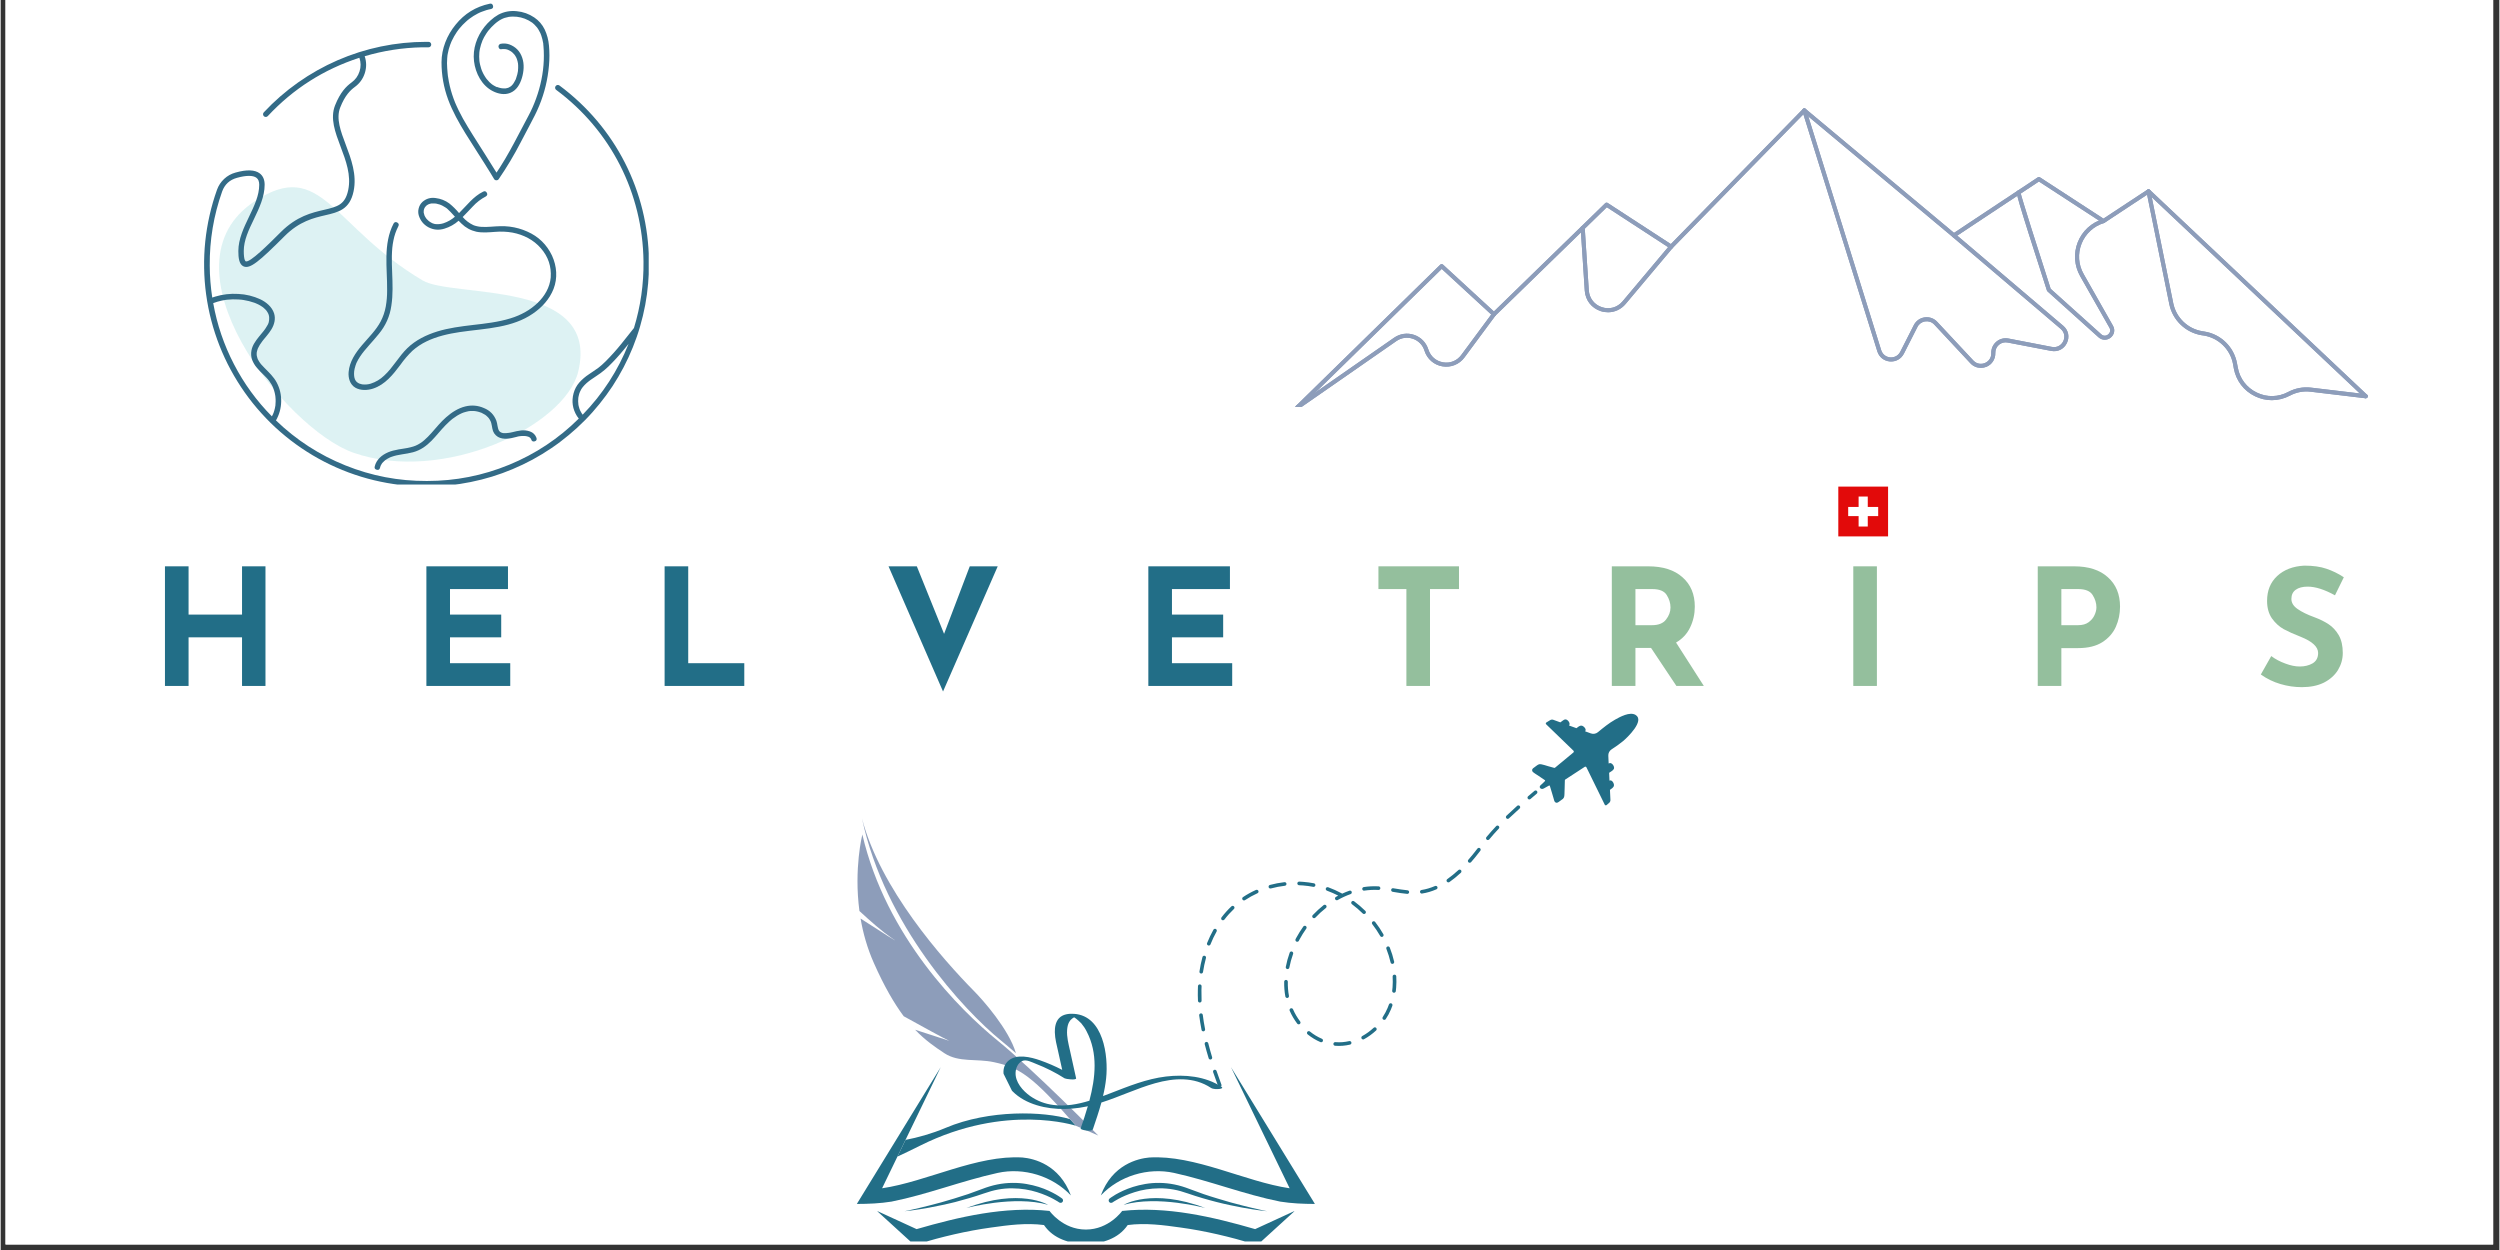<svg xmlns="http://www.w3.org/2000/svg" xmlns:xlink="http://www.w3.org/1999/xlink" width="300" zoomAndPan="magnify" viewBox="0 0 224.88 112.5" height="150" preserveAspectRatio="xMidYMid meet" version="1.0"><rect x="0" y="0" width="224.88" height="112.5" fill="#333333" stroke="none"/><defs><filter x="0%" y="0%" width="100%" height="100%" id="f1f9f93970"><feColorMatrix values="0 0 0 0 1 0 0 0 0 1 0 0 0 0 1 0 0 0 1 0" color-interpolation-filters="sRGB"/></filter><g/><clipPath id="759b4e4598"><path d="M 0.438 0 L 224.324 0 L 224.324 112.004 L 0.438 112.004 Z M 0.438 0 " clip-rule="nonzero"/></clipPath><clipPath id="963877b0f7"><path d="M 78 108 L 117 108 L 117 111.73 L 78 111.73 Z M 78 108 " clip-rule="nonzero"/></clipPath><clipPath id="322db1ea06"><path d="M 99 96 L 118.59 96 L 118.59 109 L 99 109 Z M 99 96 " clip-rule="nonzero"/></clipPath><clipPath id="44328877a3"><path d="M 77 73.652 L 92 73.652 L 92 95 L 77 95 Z M 77 73.652 " clip-rule="nonzero"/></clipPath><clipPath id="b40887d45d"><path d="M 90 91 L 110 91 L 110 102 L 90 102 Z M 90 91 " clip-rule="nonzero"/></clipPath><clipPath id="edabfc3662"><path d="M 110.078 97.949 L 94.691 105.578 L 89.055 94.207 L 104.441 86.578 Z M 110.078 97.949 " clip-rule="nonzero"/></clipPath><clipPath id="9d50f0cd36"><path d="M 104.559 86.82 L 89.172 94.449 L 94.812 105.82 L 110.199 98.191 Z M 104.559 86.82 " clip-rule="nonzero"/></clipPath><mask id="03b5721bec"><g filter="url(#f1f9f93970)"><rect x="-22.488" width="269.856" fill="#000000" y="-11.25" height="135" fill-opacity="0.25"/></g></mask><clipPath id="9e0d368bbc"><path d="M 7 10 L 41 10 L 41 36 L 7 36 Z M 7 10 " clip-rule="nonzero"/></clipPath><clipPath id="9012fdc468"><path d="M 46.453 29.941 L 12.594 43.809 L 0.711 14.789 L 34.566 0.922 Z M 46.453 29.941 " clip-rule="nonzero"/></clipPath><clipPath id="eae467bb9e"><path d="M 46.453 29.941 L 12.594 43.809 L 0.711 14.789 L 34.566 0.922 Z M 46.453 29.941 " clip-rule="nonzero"/></clipPath><clipPath id="142ce4efd4"><path d="M 46.453 29.941 L 12.594 43.809 L 0.711 14.789 L 34.566 0.922 Z M 46.453 29.941 " clip-rule="nonzero"/></clipPath><clipPath id="f44ecf5a7b"><rect x="0" width="47" y="0" height="44"/></clipPath><clipPath id="0e0dd0ff0f"><path d="M 18 3 L 58.324 3 L 58.324 43.609 L 18 43.609 Z M 18 3 " clip-rule="nonzero"/></clipPath><clipPath id="7ac6a463bd"><path d="M 39 0.301 L 50 0.301 L 50 17 L 39 17 Z M 39 0.301 " clip-rule="nonzero"/></clipPath><clipPath id="77023e2238"><path d="M 116.348 9.73 L 213.414 9.73 L 213.414 36.613 L 116.348 36.613 Z M 116.348 9.73 " clip-rule="nonzero"/></clipPath><clipPath id="c1952b0c5f"><path d="M 116.348 28 L 135 28 L 135 36.613 L 116.348 36.613 Z M 116.348 28 " clip-rule="nonzero"/></clipPath><clipPath id="06e2f3704a"><path d="M 162 9.73 L 187 9.73 L 187 34 L 162 34 Z M 162 9.73 " clip-rule="nonzero"/></clipPath><clipPath id="cc932ce2e4"><path d="M 193 17 L 213.414 17 L 213.414 36.613 L 193 36.613 Z M 193 17 " clip-rule="nonzero"/></clipPath><clipPath id="c7a21407d9"><path d="M 116.348 9.73 L 213.414 9.73 L 213.414 36.613 L 116.348 36.613 Z M 116.348 9.73 " clip-rule="nonzero"/></clipPath><clipPath id="447944c843"><path d="M 116.348 28 L 135 28 L 135 36.613 L 116.348 36.613 Z M 116.348 28 " clip-rule="nonzero"/></clipPath><clipPath id="01f7a1b0fe"><path d="M 162 9.73 L 187 9.73 L 187 34 L 162 34 Z M 162 9.73 " clip-rule="nonzero"/></clipPath><clipPath id="69b9bf3fbf"><path d="M 193 17 L 213.414 17 L 213.414 36.613 L 193 36.613 Z M 193 17 " clip-rule="nonzero"/></clipPath><clipPath id="493d6fb38d"><path d="M 137 64 L 148 64 L 148 73 L 137 73 Z M 137 64 " clip-rule="nonzero"/></clipPath><clipPath id="ccb2c23ce9"><path d="M 109.914 61.113 L 147.875 64.141 L 144.969 100.613 L 107.008 97.586 Z M 109.914 61.113 " clip-rule="nonzero"/></clipPath><clipPath id="361c3e2f49"><path d="M 109.914 61.113 L 147.875 64.141 L 144.969 100.613 L 107.008 97.586 Z M 109.914 61.113 " clip-rule="nonzero"/></clipPath><clipPath id="06ca2a3dba"><path d="M 107 71 L 139 71 L 139 98 L 107 98 Z M 107 71 " clip-rule="nonzero"/></clipPath><clipPath id="b7e6388a21"><path d="M 109.914 61.113 L 147.875 64.141 L 144.969 100.613 L 107.008 97.586 Z M 109.914 61.113 " clip-rule="nonzero"/></clipPath><clipPath id="5045cfc03e"><path d="M 109.914 61.113 L 147.875 64.141 L 144.969 100.613 L 107.008 97.586 Z M 109.914 61.113 " clip-rule="nonzero"/></clipPath><clipPath id="7006dd609e"><path d="M 165.387 43.797 L 169.867 43.797 L 169.867 48.277 L 165.387 48.277 Z M 165.387 43.797 " clip-rule="nonzero"/></clipPath></defs><g clip-path="url(#759b4e4598)"><path fill="#ffffff" d="M 0.438 0 L 224.441 0 L 224.441 112.004 L 0.438 112.004 Z M 0.438 0 " fill-opacity="1" fill-rule="nonzero"/><path fill="#ffffff" d="M 0.438 0 L 224.441 0 L 224.441 112.004 L 0.438 112.004 Z M 0.438 0 " fill-opacity="1" fill-rule="nonzero"/></g><g clip-path="url(#963877b0f7)"><path fill="#226e87" d="M 82.434 110.621 C 86.246 109.516 90.406 108.543 94.398 108.984 C 94.398 108.984 95.578 110.66 97.668 110.66 C 99.754 110.66 100.934 108.984 100.934 108.984 C 104.926 108.543 109.09 109.516 112.902 110.621 L 116.418 109.004 L 116.43 109.02 C 115.34 110.012 114.25 111.008 113.16 112 L 112.75 111.949 C 110.621 111.312 108.414 110.781 106.211 110.48 C 104.645 110.258 103.016 110.043 101.434 110.254 C 100.57 111.52 99.109 111.918 97.668 111.977 C 96.227 111.918 94.762 111.52 93.898 110.254 C 92.32 110.043 90.691 110.258 89.125 110.48 C 86.918 110.781 84.711 111.312 82.582 111.949 L 82.172 112 C 81.082 111.008 79.996 110.012 78.906 109.02 L 78.914 109.004 Z M 82.434 110.621 " fill-opacity="1" fill-rule="nonzero"/></g><g clip-path="url(#322db1ea06)"><path fill="#226e87" d="M 105.605 105.562 C 103.254 105.047 100.676 105.836 99.012 107.59 C 100.051 104.793 102.363 104.27 103.363 104.176 C 107.465 103.918 111.984 106.352 116.008 106.945 L 110.727 96.043 C 113.246 100.145 115.762 104.25 118.281 108.355 C 117.223 108.352 116.207 108.312 115.16 108.145 C 111.918 107.5 108.832 106.27 105.605 105.562 Z M 105.605 105.562 " fill-opacity="1" fill-rule="nonzero"/></g><path fill="#226e87" d="M 89.73 105.562 C 86.504 106.27 83.418 107.5 80.176 108.145 C 79.129 108.312 78.113 108.352 77.055 108.355 C 79.57 104.25 82.09 100.148 84.605 96.043 L 79.328 106.945 C 83.352 106.352 87.871 103.918 91.973 104.176 C 92.973 104.27 95.281 104.793 96.32 107.59 C 94.66 105.836 92.082 105.047 89.73 105.562 Z M 89.73 105.562 " fill-opacity="1" fill-rule="nonzero"/><path fill="#226e87" d="M 100.195 108.133 C 100.113 108.188 100.07 108.219 100.07 108.219 L 100.059 108.223 C 99.961 108.285 99.832 108.266 99.762 108.172 C 99.691 108.074 99.711 107.938 99.809 107.863 C 99.809 107.863 99.82 107.855 99.844 107.836 C 99.867 107.82 99.902 107.793 99.949 107.762 C 100.043 107.699 100.18 107.605 100.355 107.504 C 100.715 107.301 101.242 107.031 101.918 106.82 C 102.59 106.613 103.406 106.445 104.297 106.461 C 104.738 106.465 105.195 106.512 105.648 106.605 C 106.102 106.695 106.562 106.84 106.988 107.004 C 107.418 107.168 107.84 107.324 108.262 107.469 C 108.688 107.613 109.105 107.746 109.516 107.867 C 109.926 107.988 110.32 108.109 110.695 108.215 C 111.074 108.316 111.434 108.414 111.762 108.496 C 112.426 108.664 112.98 108.797 113.371 108.879 C 113.762 108.965 113.988 109.012 113.988 109.012 C 113.988 109.012 113.074 108.93 111.723 108.68 C 111.387 108.617 111.02 108.543 110.633 108.461 C 110.25 108.379 109.844 108.289 109.426 108.18 C 109.012 108.074 108.582 107.957 108.148 107.828 C 107.715 107.699 107.273 107.559 106.844 107.41 C 106.41 107.262 105.996 107.133 105.562 107.059 C 105.137 106.98 104.707 106.945 104.293 106.949 C 103.465 106.953 102.695 107.09 102.062 107.293 C 101.43 107.492 100.922 107.723 100.582 107.91 C 100.414 108.004 100.281 108.078 100.195 108.133 Z M 100.195 108.133 " fill-opacity="1" fill-rule="nonzero"/><path fill="#226e87" d="M 84.699 108.461 C 84.312 108.543 83.949 108.617 83.609 108.68 C 82.258 108.93 81.348 109.012 81.348 109.012 C 81.348 109.012 81.57 108.965 81.961 108.879 C 82.352 108.797 82.906 108.664 83.57 108.496 C 83.902 108.41 84.262 108.316 84.637 108.215 C 85.016 108.109 85.41 107.988 85.82 107.867 C 86.227 107.746 86.648 107.609 87.07 107.469 C 87.492 107.324 87.918 107.168 88.344 107.004 C 88.77 106.84 89.23 106.695 89.684 106.605 C 90.137 106.512 90.594 106.465 91.039 106.461 C 91.926 106.445 92.746 106.613 93.418 106.82 C 94.094 107.031 94.617 107.301 94.977 107.504 C 95.156 107.605 95.289 107.699 95.383 107.762 C 95.43 107.793 95.465 107.82 95.488 107.836 C 95.512 107.855 95.527 107.863 95.527 107.863 C 95.617 107.934 95.641 108.062 95.578 108.16 C 95.512 108.262 95.375 108.289 95.273 108.223 L 95.266 108.219 C 95.266 108.219 95.219 108.188 95.137 108.133 C 95.051 108.078 94.922 108.004 94.75 107.91 C 94.41 107.723 93.902 107.492 93.27 107.293 C 92.637 107.094 91.867 106.953 91.039 106.949 C 90.625 106.945 90.199 106.98 89.77 107.059 C 89.34 107.137 88.922 107.262 88.492 107.41 C 88.062 107.559 87.621 107.699 87.184 107.828 C 86.75 107.957 86.324 108.074 85.906 108.184 C 85.492 108.289 85.082 108.379 84.699 108.461 Z M 84.699 108.461 " fill-opacity="1" fill-rule="nonzero"/><path fill="#226e87" d="M 108.418 108.723 C 108.418 108.723 104.105 107.555 101.07 108.434 C 101.07 108.434 103.609 106.895 108.418 108.723 Z M 108.418 108.723 " fill-opacity="1" fill-rule="nonzero"/><path fill="#226e87" d="M 94.266 108.434 C 91.23 107.555 86.914 108.723 86.914 108.723 C 91.723 106.895 94.266 108.434 94.266 108.434 Z M 94.266 108.434 " fill-opacity="1" fill-rule="nonzero"/><path fill="#226e87" d="M 85.047 101.508 C 88.988 99.84 93.891 100.012 96.254 100.727 C 96.422 100.918 96.594 101.117 96.773 101.32 C 96.773 101.32 90.484 99.242 82.758 103.105 C 82.008 103.48 81.328 103.809 80.707 104.094 L 81.438 102.59 C 82.539 102.379 83.773 102.043 85.047 101.508 Z M 85.047 101.508 " fill-opacity="1" fill-rule="nonzero"/><path fill="#8d9dba" d="M 80.148 84.391 C 79.359 83.852 78.277 82.906 77.289 81.992 C 76.777 78.16 77.551 75.105 77.551 75.105 C 79.695 84.32 86.348 90.906 89.711 93.641 C 93.07 96.379 98.785 102.199 98.785 102.199 L 96.773 101.324 C 92.828 96.793 91.719 96.102 89.402 95.598 C 87.82 95.254 86.238 95.648 84.93 94.785 C 84.074 94.219 83.207 93.625 82.301 92.676 L 85.379 93.676 C 85.055 93.547 82.863 92.34 81.273 91.461 C 80.43 90.328 79.539 88.816 78.59 86.676 C 77.988 85.324 77.613 83.961 77.391 82.668 C 79.148 83.801 81.336 85.203 80.148 84.391 Z M 80.148 84.391 " fill-opacity="1" fill-rule="nonzero"/><g clip-path="url(#44328877a3)"><path fill="#8d9dba" d="M 77.516 73.652 C 79.16 79.98 84.742 86.297 87.625 89.219 C 88.387 89.992 90.75 92.645 91.375 94.793 C 90.898 94.371 90.441 93.98 90.02 93.641 C 86.695 90.934 79.559 83.281 77.516 73.652 Z M 77.516 73.652 " fill-opacity="1" fill-rule="nonzero"/></g><g clip-path="url(#b40887d45d)"><g clip-path="url(#edabfc3662)"><g clip-path="url(#9d50f0cd36)"><path fill="#226e87" d="M 90.707 95.457 C 91.457 94.82 92.711 95.141 93.539 95.426 C 94.227 95.668 94.891 95.953 95.539 96.289 L 95.18 94.664 C 95.051 94.086 94.887 93.496 94.875 92.898 C 94.867 92.461 94.941 91.977 95.25 91.641 C 95.59 91.277 96.141 91.211 96.613 91.246 C 99.242 91.43 99.707 95.02 99.492 97.051 C 99.434 97.59 99.34 98.121 99.211 98.645 C 99.43 98.562 99.648 98.48 99.863 98.398 C 101.496 97.766 103.121 97.098 104.875 96.887 C 106.566 96.684 108.43 96.859 109.879 97.816 C 110.074 97.945 109.766 97.996 109.672 98.008 C 109.461 98.031 109.109 98.031 108.922 97.906 C 107.391 96.898 105.594 97.016 103.895 97.492 C 102.246 97.957 100.695 98.711 99.066 99.227 C 98.844 100.039 98.57 100.836 98.301 101.633 C 98.211 101.895 97.156 101.695 97.199 101.562 C 97.422 100.918 97.645 100.246 97.844 99.559 C 97.801 99.566 97.754 99.578 97.711 99.59 C 96.059 99.934 94.215 99.906 92.641 99.25 C 91.875 98.93 91.145 98.426 90.668 97.738 C 90.211 97.066 90.008 96.051 90.707 95.457 Z M 96.504 91.535 L 96.578 91.539 C 96.543 91.527 96.516 91.52 96.504 91.535 Z M 92.672 98.656 C 93.297 99.086 93.984 99.352 94.734 99.445 C 95.832 99.59 96.926 99.391 97.984 99.066 C 98.535 96.984 98.766 94.793 97.742 92.836 C 97.609 92.57 97.445 92.324 97.254 92.098 C 97.207 92.043 96.828 91.684 96.625 91.562 C 96.562 91.586 96.504 91.617 96.453 91.656 C 96.328 91.746 96.23 91.855 96.16 91.988 C 96.043 92.199 96 92.449 95.98 92.688 C 95.934 93.324 96.105 93.953 96.242 94.57 C 96.422 95.395 96.605 96.219 96.789 97.043 C 96.832 97.246 95.855 97.113 95.758 97.051 C 94.938 96.531 94.074 96.094 93.168 95.742 C 92.816 95.609 92.301 95.316 91.934 95.492 C 91.562 95.672 91.371 96.105 91.344 96.5 C 91.285 97.387 91.996 98.18 92.672 98.656 Z M 92.672 98.656 " fill-opacity="1" fill-rule="nonzero"/></g></g></g><g mask="url(#03b5721bec)"><g transform="matrix(1, 0, 0, 1, 12, 6)"><g clip-path="url(#f44ecf5a7b)"><g clip-path="url(#9e0d368bbc)"><g clip-path="url(#9012fdc468)"><g clip-path="url(#eae467bb9e)"><g clip-path="url(#142ce4efd4)"><path fill="#76cccf" d="M 19.73 34.738 C 13.562 32.559 2.012 17.91 10.891 12.094 C 16.891 8.16 17.809 14.398 25.98 19.242 C 28.688 20.844 41.984 19.094 39.984 27.434 C 38.797 32.375 27.797 37.582 19.73 34.738 Z M 19.73 34.738 " fill-opacity="1" fill-rule="nonzero"/></g></g></g></g></g></g></g><g clip-path="url(#0e0dd0ff0f)"><path fill="#336b87" d="M 50.297 7.699 C 50.242 7.656 50.18 7.641 50.113 7.648 C 50.043 7.66 49.988 7.691 49.949 7.746 C 49.906 7.801 49.891 7.863 49.902 7.934 C 49.914 8 49.945 8.055 50.004 8.094 C 54.918 11.75 57.781 17.375 57.855 23.531 C 57.879 25.57 57.594 27.566 56.996 29.52 C 56.617 30 56.238 30.484 55.852 30.957 C 55.41 31.504 54.945 32.023 54.449 32.52 C 54.34 32.629 54.223 32.734 54.109 32.84 C 54.051 32.891 53.996 32.938 53.938 32.984 L 53.855 33.051 L 53.82 33.078 C 53.848 33.059 53.816 33.078 53.809 33.09 C 53.527 33.301 53.223 33.488 52.934 33.691 C 52.617 33.898 52.332 34.145 52.078 34.426 C 51.832 34.707 51.66 35.031 51.562 35.395 C 51.367 36.121 51.469 36.809 51.867 37.449 C 51.918 37.527 51.973 37.598 52.031 37.672 C 50.215 39.473 48.125 40.859 45.758 41.832 C 43.391 42.805 40.93 43.289 38.371 43.289 L 38.34 43.289 C 35.809 43.297 33.371 42.832 31.027 41.887 C 28.68 40.945 26.598 39.594 24.777 37.84 C 25.078 37.312 25.234 36.75 25.246 36.145 C 25.262 35.539 25.129 34.969 24.848 34.434 C 24.574 33.91 24.145 33.52 23.738 33.105 C 23.637 33.004 23.543 32.902 23.453 32.801 L 23.391 32.723 L 23.387 32.719 C 23.375 32.707 23.367 32.695 23.359 32.684 C 23.32 32.629 23.281 32.574 23.246 32.516 C 23.215 32.465 23.184 32.41 23.156 32.355 L 23.133 32.309 C 23.121 32.273 23.109 32.242 23.102 32.211 C 23.082 32.152 23.066 32.09 23.055 32.031 C 23.055 32.02 23.047 32 23.047 31.988 L 23.047 31.977 C 23.047 31.941 23.047 31.91 23.039 31.875 C 23.039 31.82 23.039 31.773 23.047 31.715 C 23.047 31.715 23.047 31.719 23.047 31.723 C 23.051 31.711 23.055 31.695 23.055 31.68 C 23.055 31.652 23.066 31.625 23.074 31.598 C 23.086 31.547 23.098 31.496 23.117 31.449 C 23.125 31.422 23.137 31.398 23.145 31.371 L 23.16 31.336 C 23.258 31.129 23.375 30.938 23.516 30.758 C 23.523 30.742 23.535 30.73 23.543 30.719 L 23.59 30.656 L 23.707 30.512 C 23.785 30.422 23.859 30.328 23.934 30.238 C 24.094 30.047 24.242 29.848 24.371 29.637 C 24.633 29.203 24.766 28.688 24.605 28.195 C 24.414 27.613 23.91 27.199 23.379 26.941 C 22.746 26.648 22.078 26.484 21.383 26.453 C 20.676 26.41 19.984 26.488 19.305 26.695 C 19.215 26.719 19.129 26.75 19.043 26.781 C 18.898 25.828 18.82 24.871 18.816 23.906 C 18.797 21.617 19.168 19.391 19.934 17.23 C 20.168 16.59 20.617 16.18 21.273 16.004 C 22.102 15.773 22.723 15.77 23.023 16.004 C 23.191 16.129 23.27 16.336 23.27 16.629 C 23.27 17.598 22.824 18.523 22.355 19.504 C 21.883 20.488 21.391 21.516 21.391 22.594 C 21.391 23.18 21.449 23.805 21.871 23.98 C 22.453 24.219 23.262 23.543 25.562 21.242 C 26.895 19.91 28.18 19.613 29.215 19.371 C 30.395 19.098 31.418 18.863 31.762 17.219 C 32.078 15.73 31.539 14.297 31.062 13.031 C 30.602 11.812 30.168 10.664 30.559 9.676 C 30.988 8.582 31.465 8.129 31.871 7.828 C 32.305 7.512 32.605 7.102 32.77 6.59 C 32.934 6.078 32.934 5.57 32.762 5.059 C 34.441 4.562 36.152 4.297 37.902 4.258 L 37.91 4.258 C 38.113 4.258 38.305 4.25 38.504 4.258 C 38.574 4.258 38.633 4.234 38.68 4.184 C 38.727 4.137 38.75 4.078 38.75 4.012 C 38.75 3.941 38.727 3.887 38.68 3.836 C 38.633 3.789 38.574 3.766 38.504 3.766 L 38.289 3.766 C 36.918 3.766 35.562 3.906 34.223 4.184 C 32.879 4.465 31.582 4.875 30.324 5.422 C 29.07 5.969 27.883 6.637 26.762 7.426 C 25.645 8.215 24.617 9.109 23.684 10.109 C 23.633 10.16 23.613 10.219 23.613 10.289 C 23.617 10.355 23.641 10.414 23.691 10.461 C 23.742 10.508 23.801 10.531 23.871 10.527 C 23.938 10.523 23.996 10.496 24.043 10.445 C 26.336 7.988 29.086 6.238 32.285 5.199 C 32.426 5.609 32.43 6.02 32.297 6.43 C 32.164 6.844 31.922 7.176 31.574 7.426 C 31.109 7.77 30.574 8.281 30.094 9.488 C 29.637 10.656 30.102 11.895 30.594 13.203 C 31.07 14.461 31.562 15.766 31.277 17.113 C 30.996 18.445 30.281 18.609 29.098 18.887 C 28.004 19.141 26.641 19.457 25.211 20.887 C 24.102 21.996 22.426 23.668 22.055 23.52 C 22.023 23.508 21.879 23.406 21.879 22.59 C 21.879 21.621 22.324 20.695 22.797 19.715 C 23.27 18.73 23.758 17.703 23.758 16.625 C 23.758 16.172 23.609 15.828 23.316 15.605 C 22.879 15.273 22.145 15.246 21.137 15.531 C 20.75 15.637 20.41 15.824 20.117 16.098 C 19.824 16.371 19.609 16.695 19.473 17.07 C 19.203 17.824 18.98 18.59 18.805 19.367 C 18.629 20.145 18.496 20.934 18.414 21.727 C 18.332 22.523 18.297 23.316 18.312 24.117 C 18.324 24.914 18.383 25.711 18.492 26.5 C 18.602 27.293 18.754 28.074 18.957 28.848 C 19.16 29.621 19.406 30.379 19.699 31.121 C 19.992 31.863 20.328 32.59 20.707 33.289 C 21.09 33.992 21.508 34.672 21.969 35.324 C 22.43 35.977 22.926 36.598 23.465 37.191 C 24 37.785 24.566 38.344 25.168 38.867 C 25.773 39.391 26.402 39.879 27.066 40.328 C 27.727 40.777 28.41 41.184 29.121 41.551 C 29.828 41.918 30.559 42.238 31.309 42.52 C 32.055 42.797 32.816 43.031 33.594 43.219 C 34.371 43.406 35.156 43.547 35.949 43.641 C 36.742 43.738 37.539 43.781 38.336 43.781 L 38.371 43.781 C 39.031 43.781 39.691 43.746 40.348 43.68 C 41.004 43.613 41.652 43.516 42.301 43.383 C 42.949 43.254 43.586 43.09 44.219 42.898 C 44.848 42.703 45.469 42.48 46.074 42.223 C 46.684 41.969 47.277 41.684 47.859 41.371 C 48.441 41.055 49.004 40.715 49.551 40.344 C 50.098 39.977 50.621 39.578 51.129 39.156 C 51.637 38.734 52.125 38.289 52.586 37.82 C 53.051 37.352 53.488 36.859 53.902 36.344 C 54.316 35.832 54.707 35.301 55.07 34.75 C 55.43 34.195 55.766 33.629 56.07 33.043 C 56.375 32.461 56.652 31.859 56.898 31.25 C 57.145 30.637 57.363 30.016 57.547 29.379 C 57.73 28.746 57.887 28.105 58.008 27.457 C 58.129 26.809 58.219 26.156 58.273 25.5 C 58.332 24.844 58.355 24.184 58.348 23.523 C 58.273 17.215 55.34 11.449 50.297 7.699 Z M 19.129 27.281 C 19.387 27.184 19.656 27.105 19.93 27.047 C 20.008 27.031 20.09 27.016 20.172 27.004 L 20.301 26.984 L 20.305 26.984 L 20.395 26.973 C 20.559 26.957 20.727 26.945 20.891 26.941 C 21.055 26.938 21.234 26.941 21.41 26.953 C 21.492 26.957 21.574 26.965 21.656 26.973 L 21.75 26.984 L 21.789 26.992 L 21.855 27 C 22.188 27.051 22.512 27.133 22.832 27.246 L 22.934 27.285 L 22.98 27.305 C 23.051 27.332 23.113 27.363 23.18 27.395 C 23.301 27.457 23.422 27.527 23.535 27.605 C 23.562 27.625 23.59 27.645 23.617 27.664 L 23.66 27.699 C 23.715 27.746 23.77 27.793 23.82 27.848 C 23.863 27.887 23.902 27.93 23.938 27.977 C 23.93 27.969 23.926 27.965 23.938 27.988 L 23.969 28.031 C 23.988 28.059 24.008 28.086 24.023 28.117 C 24.043 28.148 24.059 28.18 24.074 28.211 C 24.078 28.219 24.086 28.23 24.09 28.242 C 24.09 28.242 24.09 28.246 24.09 28.25 C 24.121 28.312 24.141 28.375 24.148 28.445 C 24.156 28.473 24.164 28.5 24.164 28.523 L 24.164 28.539 C 24.168 28.551 24.168 28.566 24.164 28.578 C 24.168 28.633 24.168 28.691 24.164 28.746 C 24.164 28.766 24.145 28.863 24.164 28.777 C 24.16 28.801 24.16 28.824 24.152 28.848 C 24.148 28.902 24.137 28.957 24.125 29.008 C 24.109 29.055 24.094 29.098 24.078 29.141 L 24.062 29.176 L 24.023 29.25 C 23.969 29.352 23.914 29.445 23.848 29.539 C 23.82 29.582 23.789 29.625 23.758 29.668 C 23.742 29.691 23.727 29.715 23.707 29.734 C 23.699 29.746 23.688 29.758 23.68 29.773 C 23.535 29.953 23.387 30.133 23.238 30.312 C 22.949 30.676 22.652 31.078 22.57 31.547 C 22.52 31.82 22.535 32.09 22.621 32.355 C 22.723 32.629 22.867 32.879 23.059 33.098 C 23.238 33.309 23.426 33.508 23.625 33.695 C 23.727 33.797 23.824 33.891 23.918 33.992 C 23.961 34.039 24.004 34.086 24.047 34.133 L 24.113 34.219 L 24.137 34.246 L 24.156 34.266 C 24.238 34.379 24.316 34.5 24.387 34.621 C 24.418 34.68 24.445 34.738 24.477 34.797 C 24.488 34.828 24.504 34.859 24.516 34.891 L 24.543 34.961 C 24.594 35.094 24.637 35.23 24.668 35.367 C 24.684 35.434 24.695 35.5 24.707 35.562 C 24.707 35.594 24.719 35.629 24.723 35.664 C 24.723 35.691 24.727 35.715 24.73 35.742 C 24.746 35.879 24.75 36.016 24.746 36.156 C 24.746 36.223 24.742 36.293 24.734 36.359 C 24.734 36.395 24.73 36.434 24.727 36.473 C 24.727 36.473 24.727 36.496 24.727 36.504 C 24.727 36.512 24.727 36.527 24.719 36.535 C 24.699 36.672 24.668 36.809 24.629 36.941 C 24.609 37.008 24.59 37.074 24.566 37.141 L 24.523 37.242 L 24.496 37.305 C 24.469 37.363 24.441 37.418 24.41 37.473 C 23.035 36.082 21.895 34.516 20.996 32.777 C 20.094 31.039 19.473 29.207 19.129 27.281 Z M 51.984 35.77 Z M 52.125 36.883 L 52.133 36.898 C 52.129 36.895 52.125 36.887 52.125 36.879 Z M 52.383 37.324 L 52.348 37.277 C 52.324 37.246 52.305 37.211 52.281 37.176 C 52.238 37.109 52.199 37.039 52.164 36.965 L 52.137 36.906 C 52.121 36.867 52.105 36.824 52.09 36.785 C 52.062 36.707 52.043 36.629 52.023 36.551 C 52.016 36.516 52.008 36.477 52 36.441 C 52 36.422 51.992 36.398 51.992 36.379 C 51.988 36.355 51.992 36.363 51.992 36.359 C 51.98 36.277 51.977 36.195 51.973 36.117 C 51.973 36.035 51.973 35.953 51.984 35.875 C 51.984 35.852 51.984 35.828 51.988 35.809 L 51.988 35.801 C 52.004 35.758 52.008 35.715 52.012 35.672 C 52.027 35.59 52.047 35.512 52.07 35.438 C 52.082 35.402 52.094 35.367 52.109 35.336 C 52.121 35.305 52.125 35.293 52.133 35.273 C 52.137 35.254 52.125 35.289 52.125 35.289 C 52.129 35.277 52.133 35.266 52.141 35.254 C 52.172 35.18 52.211 35.109 52.25 35.039 C 52.273 35.004 52.293 34.973 52.316 34.938 L 52.352 34.891 L 52.375 34.855 C 52.484 34.719 52.605 34.594 52.734 34.477 C 52.801 34.422 52.871 34.363 52.938 34.309 L 52.953 34.297 L 53.012 34.254 L 53.117 34.176 C 53.41 33.973 53.711 33.785 54 33.574 C 54.246 33.391 54.48 33.195 54.699 32.984 C 55.184 32.512 55.641 32.012 56.07 31.488 C 56.219 31.309 56.363 31.129 56.512 30.945 C 55.559 33.344 54.18 35.469 52.383 37.32 Z M 52.383 37.324 " fill-opacity="1" fill-rule="nonzero"/></g><path fill="#336b87" d="M 37.637 19.414 C 37.785 19.867 38.066 20.211 38.48 20.445 C 38.949 20.695 39.438 20.738 39.945 20.578 C 40.418 20.434 40.844 20.195 41.215 19.867 C 41.297 19.953 41.387 20.043 41.473 20.125 C 41.852 20.496 42.297 20.738 42.812 20.855 C 43.379 20.969 43.953 20.906 44.523 20.867 C 45.039 20.824 45.551 20.844 46.062 20.934 C 47.047 21.121 47.965 21.582 48.621 22.348 C 49.281 23.102 49.574 23.977 49.504 24.977 C 49.484 25.195 49.441 25.41 49.375 25.621 C 49.312 25.824 49.23 26.023 49.129 26.211 C 48.918 26.605 48.648 26.953 48.324 27.262 C 47.992 27.578 47.629 27.852 47.23 28.074 C 46.805 28.316 46.359 28.508 45.891 28.648 C 44.785 28.992 43.629 29.117 42.484 29.25 C 41.41 29.379 40.336 29.512 39.297 29.832 C 38.312 30.137 37.359 30.602 36.609 31.324 C 35.828 32.078 35.32 33.066 34.52 33.801 C 34.168 34.141 33.762 34.383 33.297 34.531 C 33.07 34.598 32.84 34.621 32.605 34.598 C 32.586 34.598 32.562 34.598 32.543 34.594 L 32.461 34.574 C 32.398 34.562 32.34 34.547 32.285 34.523 C 32.195 34.488 32.113 34.434 32.039 34.367 C 32.004 34.336 31.977 34.301 31.949 34.258 C 31.926 34.219 31.902 34.176 31.883 34.133 C 31.863 34.078 31.848 34.02 31.832 33.961 C 31.82 33.914 31.812 33.867 31.812 33.816 C 31.801 33.699 31.801 33.578 31.812 33.461 C 31.812 33.434 31.816 33.41 31.82 33.383 C 31.82 33.379 31.82 33.352 31.828 33.34 C 31.836 33.289 31.844 33.238 31.855 33.188 C 31.879 33.082 31.906 32.98 31.941 32.883 C 31.961 32.832 31.977 32.781 31.996 32.734 C 31.996 32.73 31.996 32.727 31.996 32.723 L 32.004 32.707 C 32.016 32.68 32.027 32.656 32.039 32.629 C 32.129 32.438 32.234 32.258 32.352 32.082 C 32.41 31.992 32.473 31.906 32.535 31.82 C 32.59 31.746 32.637 31.684 32.715 31.59 C 32.855 31.418 33 31.254 33.148 31.082 C 33.441 30.746 33.746 30.414 34.023 30.066 C 34.648 29.316 35.031 28.461 35.164 27.496 C 35.316 26.512 35.273 25.516 35.234 24.523 C 35.215 24.027 35.195 23.535 35.207 23.039 C 35.215 22.797 35.223 22.555 35.246 22.312 C 35.27 22.086 35.301 21.863 35.348 21.641 C 35.434 21.195 35.582 20.77 35.789 20.367 C 35.863 20.227 35.836 20.113 35.699 20.031 C 35.559 19.949 35.445 19.98 35.363 20.117 C 34.887 21.027 34.738 22.051 34.719 23.07 C 34.695 24.086 34.793 25.105 34.781 26.121 C 34.785 26.613 34.746 27.102 34.66 27.586 C 34.574 28.059 34.422 28.508 34.199 28.934 C 33.77 29.738 33.125 30.355 32.527 31.059 C 31.93 31.762 31.398 32.539 31.316 33.48 C 31.27 34.02 31.43 34.605 31.926 34.895 C 32.398 35.164 33.016 35.137 33.52 34.973 C 34.602 34.617 35.316 33.711 35.973 32.836 C 36.297 32.375 36.66 31.953 37.062 31.566 C 37.445 31.227 37.867 30.945 38.324 30.727 C 39.242 30.277 40.297 30.039 41.32 29.887 C 42.504 29.711 43.703 29.633 44.883 29.398 C 45.949 29.191 47 28.848 47.898 28.227 C 48.715 27.672 49.395 26.93 49.758 26.008 C 50.141 25.031 50.055 23.949 49.621 23.004 C 49.148 22.012 48.41 21.289 47.402 20.844 C 46.891 20.613 46.359 20.465 45.801 20.395 C 45.246 20.324 44.699 20.363 44.145 20.402 C 43.852 20.426 43.562 20.434 43.27 20.418 C 43.137 20.41 43.008 20.395 42.879 20.363 C 42.816 20.352 42.758 20.336 42.695 20.316 L 42.594 20.281 L 42.527 20.254 C 42.16 20.078 41.844 19.836 41.582 19.531 C 41.891 19.227 42.184 18.898 42.48 18.594 C 42.824 18.219 43.215 17.914 43.664 17.68 C 43.801 17.594 43.832 17.48 43.75 17.34 C 43.668 17.203 43.555 17.176 43.414 17.254 C 42.527 17.691 41.945 18.504 41.254 19.176 C 40.992 18.859 40.703 18.574 40.387 18.316 C 40.016 18.043 39.602 17.879 39.145 17.824 C 38.688 17.758 38.293 17.875 37.949 18.18 C 37.785 18.34 37.676 18.531 37.621 18.754 C 37.562 18.977 37.57 19.195 37.637 19.414 Z M 38.309 19.656 C 38.289 19.633 38.305 19.652 38.309 19.656 Z M 38.121 18.773 Z M 38.078 18.938 C 38.078 18.953 38.078 18.953 38.078 18.938 Z M 38.078 18.965 C 38.078 18.957 38.078 18.945 38.078 18.938 C 38.086 18.895 38.098 18.852 38.109 18.812 C 38.109 18.797 38.121 18.785 38.125 18.773 C 38.129 18.762 38.145 18.73 38.156 18.707 L 38.191 18.648 L 38.215 18.617 C 38.246 18.578 38.277 18.547 38.312 18.512 C 38.32 18.504 38.336 18.492 38.348 18.48 L 38.375 18.461 C 38.418 18.434 38.457 18.41 38.504 18.387 C 38.512 18.387 38.531 18.375 38.535 18.375 L 38.578 18.359 C 38.625 18.344 38.672 18.332 38.723 18.32 L 38.77 18.312 L 38.805 18.312 C 38.855 18.309 38.91 18.309 38.961 18.309 C 39.004 18.309 39.051 18.309 39.094 18.316 L 39.137 18.316 L 39.211 18.328 C 39.312 18.348 39.41 18.375 39.508 18.406 C 39.551 18.422 39.59 18.438 39.633 18.453 L 39.684 18.477 L 39.758 18.512 C 39.852 18.559 39.941 18.609 40.027 18.668 C 40.062 18.691 40.102 18.715 40.137 18.742 L 40.176 18.773 L 40.234 18.828 C 40.324 18.906 40.41 18.988 40.492 19.078 C 40.625 19.215 40.758 19.359 40.883 19.504 C 40.578 19.77 40.234 19.965 39.852 20.094 C 39.625 20.164 39.395 20.191 39.156 20.168 L 39.129 20.168 L 39.062 20.156 C 39.008 20.145 38.953 20.129 38.902 20.109 L 38.863 20.094 L 38.812 20.07 C 38.762 20.047 38.715 20.02 38.668 19.988 C 38.629 19.965 38.594 19.941 38.559 19.914 C 38.551 19.906 38.523 19.883 38.516 19.879 C 38.496 19.863 38.477 19.844 38.457 19.824 C 38.422 19.793 38.387 19.758 38.355 19.723 C 38.336 19.703 38.32 19.684 38.305 19.664 L 38.277 19.625 C 38.25 19.586 38.227 19.547 38.203 19.508 C 38.191 19.484 38.18 19.461 38.168 19.438 C 38.168 19.43 38.152 19.402 38.145 19.395 C 38.113 19.312 38.09 19.227 38.074 19.141 C 38.074 19.133 38.074 19.117 38.074 19.109 C 38.074 19.102 38.074 19.066 38.074 19.043 C 38.074 19.023 38.074 18.988 38.078 18.965 Z M 38.078 18.965 " fill-opacity="1" fill-rule="nonzero"/><path fill="#336b87" d="M 46.91 39.238 C 46.973 39.238 47.035 39.238 47.102 39.238 C 47.152 39.238 47.203 39.242 47.258 39.25 L 47.273 39.25 L 47.305 39.258 C 47.34 39.262 47.371 39.273 47.406 39.281 C 47.434 39.289 47.461 39.297 47.484 39.305 L 47.496 39.305 L 47.516 39.316 C 47.539 39.328 47.562 39.34 47.586 39.352 L 47.617 39.375 C 47.637 39.391 47.656 39.41 47.676 39.426 L 47.695 39.449 C 47.707 39.469 47.723 39.488 47.73 39.512 C 47.742 39.531 47.746 39.531 47.75 39.543 C 47.75 39.547 47.75 39.551 47.75 39.551 C 47.797 39.707 47.898 39.762 48.055 39.723 C 48.211 39.68 48.27 39.578 48.227 39.418 C 48.121 39.129 47.926 38.93 47.633 38.828 C 47.379 38.738 47.121 38.711 46.852 38.738 C 46.578 38.773 46.312 38.824 46.047 38.898 C 45.984 38.914 45.918 38.926 45.855 38.938 C 45.824 38.945 45.789 38.949 45.758 38.953 L 45.719 38.961 L 45.688 38.961 C 45.555 38.98 45.426 38.988 45.293 38.984 L 45.25 38.984 C 45.219 38.977 45.191 38.969 45.164 38.965 C 45.137 38.957 45.105 38.945 45.078 38.938 L 45.066 38.93 L 45.051 38.93 L 45.031 38.918 C 45.004 38.902 44.98 38.887 44.957 38.875 L 44.93 38.852 C 44.91 38.832 44.891 38.809 44.871 38.789 L 44.836 38.734 C 44.824 38.715 44.812 38.695 44.805 38.676 L 44.805 38.668 C 44.789 38.633 44.777 38.594 44.766 38.555 C 44.746 38.477 44.73 38.398 44.715 38.32 C 44.695 38.168 44.66 38.016 44.613 37.867 C 44.406 37.324 44.035 36.941 43.492 36.723 C 42.953 36.488 42.395 36.438 41.82 36.578 C 41.168 36.738 40.59 37.113 40.09 37.555 C 39.605 37.977 39.207 38.477 38.781 38.957 C 38.57 39.195 38.348 39.422 38.109 39.629 L 38.023 39.699 L 37.977 39.738 L 37.965 39.746 C 37.902 39.793 37.836 39.848 37.762 39.887 C 37.629 39.973 37.488 40.051 37.34 40.113 L 37.332 40.113 L 37.32 40.121 L 37.262 40.141 L 37.129 40.188 C 37.043 40.215 36.961 40.238 36.875 40.258 C 36.695 40.305 36.52 40.336 36.34 40.363 C 35.988 40.41 35.645 40.473 35.301 40.559 C 34.73 40.711 34.145 41.027 33.836 41.555 C 33.758 41.688 33.699 41.824 33.668 41.973 C 33.621 42.133 33.68 42.234 33.84 42.277 C 33.996 42.32 34.098 42.266 34.141 42.105 C 34.156 42.047 34.172 41.992 34.191 41.934 C 34.191 41.941 34.215 41.883 34.223 41.871 C 34.238 41.836 34.258 41.801 34.281 41.77 C 34.297 41.742 34.316 41.715 34.332 41.688 L 34.367 41.648 C 34.41 41.598 34.457 41.547 34.512 41.504 C 34.535 41.48 34.559 41.457 34.586 41.438 L 34.605 41.422 L 34.633 41.402 C 34.688 41.363 34.75 41.324 34.809 41.289 C 34.871 41.25 34.93 41.223 34.992 41.191 L 35.074 41.152 L 35.094 41.145 L 35.16 41.121 C 35.785 40.887 36.473 40.879 37.113 40.703 C 37.445 40.613 37.75 40.473 38.039 40.285 C 38.309 40.105 38.555 39.895 38.781 39.664 C 39.219 39.219 39.594 38.723 40.035 38.273 C 40.145 38.16 40.262 38.047 40.379 37.941 C 40.434 37.891 40.488 37.844 40.543 37.797 L 40.633 37.723 L 40.676 37.688 L 40.699 37.672 C 40.949 37.48 41.215 37.32 41.5 37.191 L 41.527 37.18 L 41.566 37.164 L 41.668 37.125 C 41.742 37.102 41.816 37.078 41.895 37.059 C 41.969 37.035 42.023 37.023 42.098 37.012 C 42.109 37.012 42.207 36.988 42.141 37.004 C 42.176 36.996 42.215 36.996 42.25 36.992 C 42.375 36.984 42.5 36.984 42.621 36.992 L 42.715 37.004 L 42.723 37.004 L 42.762 37.008 C 42.828 37.02 42.895 37.035 42.965 37.051 C 43.031 37.066 43.082 37.082 43.141 37.105 L 43.227 37.137 L 43.262 37.148 L 43.27 37.148 L 43.277 37.152 C 43.391 37.207 43.5 37.266 43.605 37.332 L 43.66 37.375 L 43.711 37.414 C 43.762 37.457 43.809 37.5 43.852 37.547 C 43.875 37.57 43.891 37.594 43.91 37.613 L 43.934 37.641 C 43.969 37.688 44 37.738 44.031 37.789 C 44.059 37.836 44.082 37.883 44.102 37.93 C 44.102 37.945 44.121 37.977 44.125 37.988 C 44.137 38.023 44.148 38.059 44.156 38.09 C 44.199 38.246 44.215 38.406 44.25 38.562 C 44.305 38.895 44.473 39.148 44.758 39.324 C 45.254 39.602 45.875 39.469 46.398 39.328 C 46.516 39.289 46.641 39.266 46.766 39.25 C 46.695 39.258 46.793 39.25 46.809 39.25 Z M 37.977 39.711 Z M 44.781 38.637 C 44.777 38.629 44.781 38.629 44.781 38.637 Z M 45.051 38.918 L 45.074 38.926 C 45.074 38.926 45.062 38.922 45.051 38.918 Z M 45.262 38.977 L 45.281 38.977 C 45.277 38.98 45.27 38.98 45.262 38.984 Z M 45.262 38.977 " fill-opacity="1" fill-rule="nonzero"/><path fill="#336b87" d="M 23.543 30.723 L 23.535 30.734 C 23.527 30.738 23.516 30.77 23.543 30.723 Z M 23.543 30.723 " fill-opacity="1" fill-rule="nonzero"/><path fill="#336b87" d="M 23.711 29.734 C 23.668 29.781 23.699 29.75 23.711 29.734 Z M 23.711 29.734 " fill-opacity="1" fill-rule="nonzero"/><path fill="#336b87" d="M 23.047 31.711 C 23.059 31.656 23.047 31.691 23.047 31.711 Z M 23.047 31.711 " fill-opacity="1" fill-rule="nonzero"/><path fill="#336b87" d="M 40.543 3.797 L 40.547 3.781 Z M 40.543 3.797 " fill-opacity="1" fill-rule="nonzero"/><g clip-path="url(#7ac6a463bd)"><path fill="#336b87" d="M 41.836 12.016 C 42.574 13.215 43.359 14.387 44.094 15.59 C 44.199 15.762 44.301 15.934 44.406 16.109 C 44.453 16.188 44.527 16.227 44.617 16.227 C 44.711 16.227 44.781 16.188 44.832 16.109 C 45.559 15.047 46.219 13.941 46.809 12.797 C 47.094 12.262 47.371 11.727 47.652 11.195 C 47.945 10.645 48.234 10.094 48.469 9.516 C 48.949 8.352 49.242 7.145 49.348 5.891 C 49.402 5.293 49.402 4.695 49.348 4.102 C 49.305 3.594 49.176 3.113 48.961 2.652 C 48.746 2.211 48.434 1.848 48.023 1.57 C 47.547 1.25 47.02 1.062 46.449 1.008 C 45.863 0.945 45.312 1.047 44.793 1.32 C 44.539 1.465 44.309 1.633 44.094 1.832 C 43.895 2.008 43.711 2.203 43.547 2.41 C 42.855 3.285 42.465 4.395 42.602 5.516 C 42.73 6.586 43.301 7.707 44.301 8.207 C 44.77 8.445 45.348 8.566 45.852 8.363 C 46.43 8.133 46.738 7.594 46.91 7.02 C 47.082 6.449 47.145 5.777 46.938 5.191 C 46.742 4.609 46.355 4.211 45.781 3.996 C 45.52 3.906 45.254 3.891 44.984 3.945 C 44.918 3.965 44.867 4.004 44.836 4.062 C 44.801 4.121 44.793 4.184 44.812 4.25 C 44.859 4.406 44.961 4.465 45.117 4.422 C 45.129 4.422 45.184 4.414 45.18 4.414 L 45.25 4.414 C 45.305 4.414 45.359 4.414 45.41 4.422 L 45.473 4.43 C 45.5 4.438 45.527 4.441 45.559 4.449 L 45.629 4.473 L 45.695 4.5 C 45.801 4.543 45.898 4.602 45.988 4.668 L 46.035 4.707 L 46.094 4.762 C 46.141 4.805 46.188 4.852 46.227 4.902 L 46.254 4.934 L 46.258 4.941 C 46.273 4.965 46.289 4.984 46.305 5.008 C 46.34 5.062 46.371 5.117 46.402 5.176 C 46.426 5.219 46.445 5.266 46.461 5.316 C 46.484 5.387 46.508 5.457 46.523 5.531 C 46.555 5.652 46.574 5.777 46.574 5.906 C 46.578 6.051 46.574 6.191 46.559 6.332 C 46.559 6.344 46.559 6.359 46.559 6.371 C 46.559 6.375 46.559 6.379 46.559 6.383 C 46.551 6.418 46.547 6.453 46.539 6.484 C 46.527 6.555 46.512 6.625 46.496 6.695 C 46.461 6.828 46.422 6.961 46.375 7.09 C 46.363 7.121 46.352 7.152 46.336 7.184 L 46.336 7.191 L 46.309 7.23 C 46.277 7.297 46.246 7.359 46.207 7.418 C 46.152 7.523 46.082 7.617 45.992 7.699 C 45.969 7.723 45.945 7.742 45.922 7.766 L 45.914 7.766 L 45.887 7.785 C 45.836 7.82 45.781 7.852 45.727 7.879 L 45.703 7.891 L 45.695 7.891 L 45.617 7.918 C 45.559 7.934 45.5 7.945 45.441 7.957 L 45.41 7.957 C 45.383 7.957 45.352 7.957 45.324 7.957 C 45.262 7.957 45.199 7.953 45.141 7.949 L 45.09 7.941 L 45.02 7.93 C 44.961 7.918 44.902 7.902 44.844 7.887 C 44.789 7.871 44.73 7.848 44.672 7.828 L 44.66 7.844 L 44.633 7.828 C 44.605 7.816 44.578 7.805 44.551 7.789 C 44.438 7.734 44.336 7.672 44.234 7.602 L 44.184 7.562 L 44.125 7.512 C 44.078 7.473 44.031 7.43 43.988 7.391 C 43.898 7.301 43.816 7.207 43.738 7.109 L 43.734 7.102 L 43.703 7.062 L 43.648 6.984 C 43.613 6.934 43.578 6.883 43.547 6.824 C 43.48 6.719 43.422 6.605 43.371 6.492 L 43.336 6.414 L 43.312 6.363 C 43.289 6.305 43.27 6.238 43.246 6.176 C 43.207 6.055 43.172 5.934 43.145 5.809 C 43.133 5.75 43.121 5.691 43.109 5.633 C 43.105 5.602 43.102 5.57 43.094 5.539 C 43.094 5.52 43.094 5.496 43.086 5.477 C 43.074 5.352 43.066 5.223 43.066 5.098 C 43.066 4.969 43.07 4.844 43.082 4.715 L 43.094 4.633 L 43.094 4.625 L 43.098 4.582 C 43.109 4.52 43.121 4.453 43.133 4.395 C 43.16 4.266 43.191 4.141 43.23 4.02 C 43.25 3.965 43.27 3.906 43.289 3.852 C 43.301 3.82 43.309 3.789 43.324 3.762 C 43.328 3.746 43.332 3.73 43.34 3.715 L 43.34 3.695 C 43.441 3.461 43.562 3.234 43.707 3.02 C 43.738 2.973 43.773 2.918 43.809 2.871 C 43.828 2.848 43.844 2.82 43.863 2.797 L 43.875 2.781 L 43.91 2.738 C 43.988 2.637 44.074 2.543 44.164 2.449 C 44.254 2.355 44.34 2.273 44.434 2.188 C 44.48 2.145 44.535 2.105 44.578 2.062 L 44.652 2.004 L 44.699 1.969 C 44.805 1.887 44.914 1.816 45.031 1.754 C 45.086 1.723 45.141 1.695 45.199 1.672 C 45.211 1.672 45.242 1.652 45.25 1.652 L 45.352 1.613 C 45.473 1.574 45.598 1.543 45.727 1.52 L 45.793 1.512 C 45.82 1.508 45.848 1.504 45.875 1.504 C 45.941 1.496 46.008 1.492 46.07 1.492 C 46.582 1.484 47.066 1.598 47.516 1.84 C 47.617 1.895 47.715 1.953 47.812 2.023 L 47.867 2.062 L 47.898 2.09 C 47.945 2.129 47.988 2.168 48.031 2.207 C 48.105 2.277 48.176 2.355 48.242 2.438 C 48.25 2.445 48.258 2.457 48.266 2.465 C 48.281 2.484 48.293 2.504 48.309 2.523 C 48.34 2.57 48.371 2.617 48.402 2.664 C 48.457 2.758 48.508 2.852 48.555 2.949 C 48.566 2.973 48.578 3 48.59 3.023 C 48.594 3.031 48.598 3.039 48.598 3.047 C 48.621 3.102 48.641 3.156 48.66 3.211 C 48.734 3.426 48.785 3.648 48.824 3.871 C 48.824 3.898 48.832 3.922 48.836 3.949 C 48.836 3.957 48.836 3.965 48.836 3.977 C 48.836 3.98 48.836 3.988 48.836 3.992 C 48.84 4.051 48.848 4.109 48.852 4.168 C 48.867 4.301 48.871 4.434 48.879 4.566 C 48.891 4.863 48.891 5.156 48.879 5.449 C 48.855 6.027 48.785 6.602 48.668 7.168 C 48.551 7.746 48.391 8.316 48.188 8.871 C 47.992 9.414 47.762 9.938 47.488 10.445 C 47.227 10.945 46.961 11.445 46.695 11.945 C 46.137 13.016 45.566 14.082 44.914 15.098 C 44.82 15.246 44.723 15.391 44.625 15.535 C 43.941 14.418 43.227 13.32 42.531 12.211 C 42.215 11.711 41.906 11.203 41.613 10.688 C 41.48 10.441 41.348 10.191 41.223 9.941 C 41.164 9.82 41.105 9.699 41.051 9.574 L 40.977 9.41 L 40.938 9.32 L 40.93 9.301 C 40.93 9.293 40.91 9.254 40.906 9.25 C 40.707 8.758 40.543 8.258 40.422 7.742 C 40.359 7.477 40.309 7.207 40.27 6.938 L 40.254 6.852 C 40.254 6.852 40.25 6.797 40.246 6.785 C 40.238 6.711 40.23 6.637 40.223 6.562 C 40.207 6.418 40.195 6.273 40.188 6.129 C 40.164 5.832 40.164 5.539 40.188 5.242 C 40.188 5.172 40.199 5.105 40.207 5.039 C 40.207 5.027 40.215 4.977 40.207 5.027 L 40.211 4.984 C 40.219 4.941 40.227 4.898 40.234 4.855 C 40.258 4.711 40.289 4.57 40.328 4.43 C 40.367 4.289 40.414 4.152 40.461 4.016 C 40.488 3.945 40.516 3.879 40.543 3.812 C 40.543 3.805 40.547 3.801 40.547 3.793 C 40.555 3.785 40.559 3.773 40.562 3.762 C 40.578 3.727 40.594 3.691 40.613 3.652 C 40.738 3.387 40.883 3.133 41.047 2.891 C 41.09 2.832 41.129 2.773 41.176 2.711 L 41.223 2.648 C 41.23 2.637 41.242 2.621 41.242 2.625 L 41.285 2.57 C 41.379 2.457 41.473 2.348 41.574 2.242 C 41.676 2.141 41.777 2.039 41.891 1.938 C 41.945 1.887 42 1.84 42.055 1.793 L 42.164 1.711 L 42.195 1.684 C 42.43 1.508 42.676 1.352 42.938 1.219 C 43 1.188 43.066 1.156 43.133 1.125 L 43.234 1.082 L 43.246 1.082 L 43.297 1.059 C 43.43 1.004 43.57 0.957 43.711 0.914 C 43.848 0.871 43.992 0.84 44.137 0.812 C 44.293 0.77 44.352 0.668 44.309 0.508 C 44.262 0.352 44.16 0.297 44.004 0.336 C 42.762 0.602 41.746 1.227 40.949 2.215 C 40.168 3.168 39.68 4.363 39.676 5.605 C 39.676 6.762 39.875 7.887 40.277 8.973 C 40.672 10.035 41.238 11.043 41.836 12.016 Z M 46.246 4.926 Z M 46.246 4.926 " fill-opacity="1" fill-rule="nonzero"/></g><g clip-path="url(#77023e2238)"><path fill="#8d9dba" d="M 116.691 36.855 C 116.641 36.855 116.594 36.84 116.559 36.805 C 116.488 36.73 116.492 36.613 116.562 36.543 L 129.562 23.82 C 129.629 23.754 129.742 23.75 129.812 23.816 L 134.391 28.031 L 144.406 18.289 C 144.469 18.227 144.562 18.219 144.633 18.266 L 150.316 21.965 L 162.199 9.809 C 162.266 9.742 162.371 9.734 162.445 9.797 L 175.801 20.957 L 183.34 15.961 C 183.402 15.922 183.48 15.922 183.539 15.961 L 189.25 19.676 L 193.203 17.07 C 193.277 17.02 193.371 17.031 193.43 17.086 L 212.977 35.527 C 213.051 35.598 213.055 35.711 212.984 35.785 C 212.914 35.859 212.801 35.863 212.727 35.793 L 193.285 17.453 L 189.352 20.047 C 189.289 20.086 189.211 20.09 189.148 20.047 L 183.441 16.336 L 175.891 21.34 C 175.82 21.383 175.734 21.379 175.672 21.324 L 162.34 10.188 L 150.473 22.328 C 150.41 22.391 150.312 22.402 150.242 22.355 L 144.555 18.652 L 134.52 28.418 C 134.449 28.484 134.34 28.484 134.27 28.418 L 129.695 24.203 L 116.816 36.805 C 116.781 36.84 116.738 36.855 116.691 36.855 " fill-opacity="1" fill-rule="nonzero"/></g><g clip-path="url(#c1952b0c5f)"><path fill="#8d9dba" d="M 116.691 36.855 C 116.633 36.855 116.574 36.828 116.539 36.777 C 116.48 36.695 116.504 36.582 116.586 36.523 L 125.406 30.395 C 125.941 30.023 126.602 29.93 127.219 30.141 C 127.832 30.352 128.297 30.832 128.492 31.453 C 128.688 32.07 129.18 32.5 129.816 32.609 C 130.457 32.719 131.066 32.473 131.453 31.949 L 134.246 28.176 C 134.305 28.094 134.422 28.078 134.5 28.137 C 134.582 28.195 134.598 28.312 134.539 28.395 L 131.746 32.168 C 131.285 32.793 130.523 33.102 129.758 32.973 C 128.992 32.844 128.375 32.301 128.141 31.562 C 127.984 31.051 127.602 30.66 127.098 30.488 C 126.594 30.316 126.055 30.391 125.617 30.695 L 116.797 36.824 C 116.762 36.848 116.727 36.855 116.691 36.855 " fill-opacity="1" fill-rule="nonzero"/></g><path fill="#8d9dba" d="M 144.668 28.105 C 144.445 28.105 144.223 28.074 144 28 C 143.172 27.727 142.625 27.02 142.566 26.152 L 142.199 20.523 C 142.195 20.422 142.27 20.332 142.371 20.328 C 142.473 20.32 142.559 20.398 142.566 20.496 L 142.934 26.129 C 142.98 26.844 143.434 27.426 144.113 27.648 C 144.793 27.875 145.504 27.672 145.965 27.125 L 150.203 22.082 C 150.266 22.004 150.383 21.996 150.461 22.059 C 150.539 22.125 150.547 22.242 150.484 22.316 L 146.246 27.359 C 145.836 27.844 145.266 28.105 144.668 28.105 " fill-opacity="1" fill-rule="nonzero"/><g clip-path="url(#06e2f3704a)"><path fill="#8d9dba" d="M 178.219 33.109 C 177.867 33.109 177.527 32.969 177.273 32.695 L 174.023 29.211 C 173.812 28.984 173.516 28.883 173.211 28.926 C 172.906 28.969 172.648 29.152 172.512 29.426 L 171.293 31.824 C 171.047 32.305 170.566 32.574 170.027 32.531 C 169.488 32.484 169.059 32.137 168.898 31.621 L 162.152 9.992 C 162.121 9.895 162.176 9.793 162.273 9.762 C 162.371 9.734 162.473 9.785 162.504 9.883 L 169.246 31.512 C 169.383 31.953 169.758 32.141 170.059 32.164 C 170.355 32.188 170.758 32.07 170.965 31.656 L 172.184 29.258 C 172.379 28.879 172.734 28.621 173.16 28.562 C 173.582 28.504 173.996 28.648 174.289 28.961 L 177.543 32.445 C 177.867 32.793 178.289 32.789 178.578 32.672 C 178.867 32.555 179.168 32.258 179.152 31.781 C 179.141 31.383 179.309 31.008 179.609 30.754 C 179.91 30.496 180.305 30.391 180.695 30.465 L 184.617 31.223 C 185.137 31.32 185.488 31.008 185.633 30.711 C 185.777 30.41 185.801 29.941 185.398 29.598 L 175.668 21.324 C 175.594 21.262 175.582 21.145 175.648 21.066 C 175.715 20.988 175.832 20.98 175.906 21.047 L 185.633 29.32 C 186.098 29.711 186.227 30.32 185.961 30.871 C 185.699 31.418 185.145 31.695 184.547 31.582 L 180.625 30.828 C 180.348 30.773 180.062 30.848 179.844 31.031 C 179.629 31.219 179.512 31.484 179.52 31.77 C 179.535 32.316 179.223 32.801 178.719 33.012 C 178.555 33.078 178.383 33.109 178.219 33.109 " fill-opacity="1" fill-rule="nonzero"/></g><path fill="#8d9dba" d="M 189.367 30.578 C 189.18 30.578 188.988 30.516 188.809 30.359 L 184.219 26.23 C 184.195 26.211 184.176 26.184 184.164 26.152 C 181.312 17.305 181.348 17.281 181.504 17.176 C 181.59 17.121 181.703 17.145 181.758 17.227 C 181.781 17.262 181.793 17.301 181.789 17.336 C 181.863 17.754 183.438 22.699 184.5 25.992 L 189.055 30.086 C 189.277 30.285 189.527 30.219 189.672 30.102 C 189.816 29.984 189.938 29.754 189.789 29.496 L 187.152 24.852 C 186.621 23.91 186.543 22.797 186.941 21.793 C 187.34 20.793 188.164 20.035 189.195 19.719 C 189.293 19.688 189.395 19.746 189.426 19.84 C 189.453 19.938 189.398 20.039 189.305 20.07 C 188.379 20.352 187.641 21.031 187.281 21.93 C 186.926 22.828 186.992 23.828 187.473 24.668 L 190.105 29.312 C 190.352 29.746 190.18 30.164 189.902 30.387 C 189.758 30.504 189.566 30.578 189.367 30.578 " fill-opacity="1" fill-rule="nonzero"/><g clip-path="url(#cc932ce2e4)"><path fill="#8d9dba" d="M 204.41 36.016 C 203.895 36.016 203.379 35.898 202.895 35.664 C 201.879 35.176 201.184 34.258 200.98 33.148 L 200.914 32.773 C 200.672 31.449 199.613 30.414 198.285 30.199 L 198.094 30.172 C 196.641 29.938 195.469 28.812 195.176 27.371 L 193.125 17.258 C 193.105 17.16 193.172 17.062 193.27 17.043 C 193.371 17.02 193.465 17.086 193.484 17.184 L 195.535 27.297 C 195.797 28.59 196.848 29.602 198.152 29.809 L 198.344 29.84 C 199.828 30.074 201.004 31.23 201.273 32.711 L 201.344 33.086 C 201.523 34.078 202.148 34.895 203.055 35.332 C 203.961 35.773 204.992 35.75 205.879 35.273 C 206.512 34.938 207.223 34.801 207.938 34.887 L 212.871 35.477 C 212.977 35.488 213.047 35.582 213.035 35.684 C 213.023 35.785 212.93 35.855 212.828 35.844 L 207.895 35.254 C 207.254 35.176 206.617 35.297 206.051 35.598 C 205.531 35.875 204.973 36.016 204.41 36.016 " fill-opacity="1" fill-rule="nonzero"/></g><g clip-path="url(#c7a21407d9)"><path fill="#8d9dba" d="M 116.691 36.855 C 116.641 36.855 116.594 36.84 116.559 36.805 C 116.488 36.73 116.492 36.613 116.562 36.543 L 129.562 23.82 C 129.629 23.754 129.742 23.75 129.812 23.816 L 134.391 28.031 L 144.406 18.289 C 144.469 18.227 144.562 18.219 144.633 18.266 L 150.316 21.965 L 162.199 9.809 C 162.266 9.742 162.371 9.734 162.445 9.797 L 175.801 20.957 L 183.34 15.961 C 183.402 15.922 183.48 15.922 183.539 15.961 L 189.25 19.676 L 193.203 17.07 C 193.277 17.02 193.371 17.031 193.43 17.086 L 212.977 35.527 C 213.051 35.598 213.055 35.711 212.984 35.785 C 212.914 35.859 212.801 35.863 212.727 35.793 L 193.285 17.453 L 189.352 20.047 C 189.289 20.086 189.211 20.09 189.148 20.047 L 183.441 16.336 L 175.891 21.34 C 175.82 21.383 175.734 21.379 175.672 21.324 L 162.34 10.188 L 150.473 22.328 C 150.41 22.391 150.312 22.402 150.242 22.355 L 144.555 18.652 L 134.52 28.418 C 134.449 28.484 134.34 28.484 134.27 28.418 L 129.695 24.203 L 116.816 36.805 C 116.781 36.84 116.738 36.855 116.691 36.855 " fill-opacity="1" fill-rule="nonzero"/></g><g clip-path="url(#447944c843)"><path fill="#8d9dba" d="M 116.691 36.855 C 116.633 36.855 116.574 36.828 116.539 36.777 C 116.48 36.695 116.504 36.582 116.586 36.523 L 125.406 30.395 C 125.941 30.023 126.602 29.93 127.219 30.141 C 127.832 30.352 128.297 30.832 128.492 31.453 C 128.688 32.07 129.18 32.5 129.816 32.609 C 130.457 32.719 131.066 32.473 131.453 31.949 L 134.246 28.176 C 134.305 28.094 134.422 28.078 134.5 28.137 C 134.582 28.195 134.598 28.312 134.539 28.395 L 131.746 32.168 C 131.285 32.793 130.523 33.102 129.758 32.973 C 128.992 32.844 128.375 32.301 128.141 31.562 C 127.984 31.051 127.602 30.66 127.098 30.488 C 126.594 30.316 126.055 30.391 125.617 30.695 L 116.797 36.824 C 116.762 36.848 116.727 36.855 116.691 36.855 " fill-opacity="1" fill-rule="nonzero"/></g><path fill="#8d9dba" d="M 144.668 28.105 C 144.445 28.105 144.223 28.074 144 28 C 143.172 27.727 142.625 27.02 142.566 26.152 L 142.199 20.523 C 142.195 20.422 142.27 20.332 142.371 20.328 C 142.473 20.32 142.559 20.398 142.566 20.496 L 142.934 26.129 C 142.98 26.844 143.434 27.426 144.113 27.648 C 144.793 27.875 145.504 27.672 145.965 27.125 L 150.203 22.082 C 150.266 22.004 150.383 21.996 150.461 22.059 C 150.539 22.125 150.547 22.242 150.484 22.316 L 146.246 27.359 C 145.836 27.844 145.266 28.105 144.668 28.105 " fill-opacity="1" fill-rule="nonzero"/><g clip-path="url(#01f7a1b0fe)"><path fill="#8d9dba" d="M 178.219 33.109 C 177.867 33.109 177.527 32.969 177.273 32.695 L 174.023 29.211 C 173.812 28.984 173.516 28.883 173.211 28.926 C 172.906 28.969 172.648 29.152 172.512 29.426 L 171.293 31.824 C 171.047 32.305 170.566 32.574 170.027 32.531 C 169.488 32.484 169.059 32.137 168.898 31.621 L 162.152 9.992 C 162.121 9.895 162.176 9.793 162.273 9.762 C 162.371 9.734 162.473 9.785 162.504 9.883 L 169.246 31.512 C 169.383 31.953 169.758 32.141 170.059 32.164 C 170.355 32.188 170.758 32.07 170.965 31.656 L 172.184 29.258 C 172.379 28.879 172.734 28.621 173.16 28.562 C 173.582 28.504 173.996 28.648 174.289 28.961 L 177.543 32.445 C 177.867 32.793 178.289 32.789 178.578 32.672 C 178.867 32.555 179.168 32.258 179.152 31.781 C 179.141 31.383 179.309 31.008 179.609 30.754 C 179.91 30.496 180.305 30.391 180.695 30.465 L 184.617 31.223 C 185.137 31.32 185.488 31.008 185.633 30.711 C 185.777 30.41 185.801 29.941 185.398 29.598 L 175.668 21.324 C 175.594 21.262 175.582 21.145 175.648 21.066 C 175.715 20.988 175.832 20.98 175.906 21.047 L 185.633 29.32 C 186.098 29.711 186.227 30.32 185.961 30.871 C 185.699 31.418 185.145 31.695 184.547 31.582 L 180.625 30.828 C 180.348 30.773 180.062 30.848 179.844 31.031 C 179.629 31.219 179.512 31.484 179.52 31.77 C 179.535 32.316 179.223 32.801 178.719 33.012 C 178.555 33.078 178.383 33.109 178.219 33.109 " fill-opacity="1" fill-rule="nonzero"/></g><path fill="#8d9dba" d="M 189.367 30.578 C 189.18 30.578 188.988 30.516 188.809 30.359 L 184.219 26.23 C 184.195 26.211 184.176 26.184 184.164 26.152 C 181.312 17.305 181.348 17.281 181.504 17.176 C 181.59 17.121 181.703 17.145 181.758 17.227 C 181.781 17.262 181.793 17.301 181.789 17.336 C 181.863 17.754 183.438 22.699 184.5 25.992 L 189.055 30.086 C 189.277 30.285 189.527 30.219 189.672 30.102 C 189.816 29.984 189.938 29.754 189.789 29.496 L 187.152 24.852 C 186.621 23.91 186.543 22.797 186.941 21.793 C 187.34 20.793 188.164 20.035 189.195 19.719 C 189.293 19.688 189.395 19.746 189.426 19.84 C 189.453 19.938 189.398 20.039 189.305 20.07 C 188.379 20.352 187.641 21.031 187.281 21.93 C 186.926 22.828 186.992 23.828 187.473 24.668 L 190.105 29.312 C 190.352 29.746 190.18 30.164 189.902 30.387 C 189.758 30.504 189.566 30.578 189.367 30.578 " fill-opacity="1" fill-rule="nonzero"/><g clip-path="url(#69b9bf3fbf)"><path fill="#8d9dba" d="M 204.41 36.016 C 203.895 36.016 203.379 35.898 202.895 35.664 C 201.879 35.176 201.184 34.258 200.98 33.148 L 200.914 32.773 C 200.672 31.449 199.613 30.414 198.285 30.199 L 198.094 30.172 C 196.641 29.938 195.469 28.812 195.176 27.371 L 193.125 17.258 C 193.105 17.16 193.172 17.062 193.27 17.043 C 193.371 17.02 193.465 17.086 193.484 17.184 L 195.535 27.297 C 195.797 28.59 196.848 29.602 198.152 29.809 L 198.344 29.84 C 199.828 30.074 201.004 31.23 201.273 32.711 L 201.344 33.086 C 201.523 34.078 202.148 34.895 203.055 35.332 C 203.961 35.773 204.992 35.75 205.879 35.273 C 206.512 34.938 207.223 34.801 207.938 34.887 L 212.871 35.477 C 212.977 35.488 213.047 35.582 213.035 35.684 C 213.023 35.785 212.93 35.855 212.828 35.844 L 207.895 35.254 C 207.254 35.176 206.617 35.297 206.051 35.598 C 205.531 35.875 204.973 36.016 204.41 36.016 " fill-opacity="1" fill-rule="nonzero"/></g><g clip-path="url(#493d6fb38d)"><g clip-path="url(#ccb2c23ce9)"><g clip-path="url(#361c3e2f49)"><path fill="#226e87" d="M 145.98 66.727 C 145.668 66.984 145.328 67.219 144.977 67.445 C 144.785 67.57 144.676 67.785 144.688 68.012 L 144.719 68.711 L 144.73 68.715 C 144.969 68.539 145.285 68.98 145.191 69.195 C 145.125 69.348 144.891 69.457 144.762 69.551 C 144.762 69.551 144.762 69.555 144.762 69.555 L 144.793 70.25 C 144.793 70.25 144.801 70.258 144.801 70.254 C 145.02 70.148 145.223 70.52 145.195 70.695 C 145.164 70.887 144.977 70.98 144.836 71.086 C 144.836 71.086 144.836 71.086 144.836 71.09 L 144.879 72.004 C 144.883 72.086 144.836 72.195 144.773 72.25 L 144.543 72.449 C 144.48 72.504 144.398 72.488 144.363 72.414 L 142.719 69.059 C 142.691 69 142.617 68.98 142.566 69.016 C 141.887 69.461 141.246 69.875 140.812 70.16 C 140.793 70.172 140.781 70.195 140.777 70.223 C 140.773 70.453 140.766 70.688 140.758 70.922 C 140.754 71.098 140.754 71.273 140.742 71.449 C 140.734 71.605 140.734 71.785 140.602 71.898 C 140.488 71.992 140.359 72.074 140.242 72.16 C 140.148 72.227 140.047 72.289 139.934 72.219 C 139.82 72.152 139.801 71.98 139.766 71.867 C 139.719 71.707 139.672 71.547 139.625 71.387 C 139.559 71.168 139.492 70.949 139.426 70.73 C 139.418 70.699 139.383 70.684 139.352 70.699 C 139.25 70.754 139.145 70.816 139.043 70.871 C 138.953 70.922 138.852 70.992 138.75 71.004 C 138.621 71.023 138.473 70.902 138.527 70.766 C 138.562 70.672 138.656 70.621 138.723 70.555 C 138.785 70.496 138.852 70.434 138.914 70.371 C 138.938 70.344 138.965 70.32 138.988 70.293 C 139.012 70.27 139.008 70.23 138.98 70.215 C 138.848 70.125 138.715 70.035 138.582 69.945 C 138.473 69.871 138.367 69.797 138.258 69.73 C 138.141 69.652 138.016 69.578 137.91 69.488 C 137.801 69.398 137.805 69.23 137.914 69.148 C 138.02 69.07 138.125 68.996 138.227 68.914 C 138.289 68.867 138.359 68.82 138.434 68.793 C 138.523 68.762 138.598 68.777 138.688 68.793 C 138.883 68.832 139.066 68.895 139.258 68.953 C 139.445 69.004 139.633 69.059 139.82 69.109 C 139.844 69.117 139.871 69.109 139.891 69.094 C 140.281 68.77 140.891 68.266 141.547 67.723 C 141.594 67.684 141.598 67.609 141.551 67.562 L 139.102 65.195 C 139.039 65.141 139.051 65.059 139.121 65.016 L 139.461 64.809 C 139.531 64.762 139.652 64.75 139.734 64.781 L 140.371 65.012 C 140.371 65.012 140.375 65.012 140.375 65.012 C 140.434 64.969 140.492 64.926 140.547 64.883 C 140.633 64.82 140.73 64.742 140.844 64.746 C 141.043 64.754 141.312 65.105 141.156 65.289 C 141.156 65.293 141.156 65.297 141.16 65.297 L 141.816 65.535 C 141.816 65.535 141.82 65.535 141.82 65.535 C 141.961 65.434 142.105 65.285 142.293 65.309 C 142.469 65.336 142.762 65.637 142.605 65.812 C 142.602 65.816 142.602 65.82 142.605 65.82 L 143.121 66.008 C 143.336 66.086 143.574 66.043 143.75 65.898 C 144.242 65.492 144.742 65.082 145.301 64.766 C 145.75 64.512 146.625 64.035 147.137 64.34 C 148 64.852 146.402 66.383 145.98 66.73 Z M 145.98 66.727 " fill-opacity="1" fill-rule="nonzero"/></g></g></g><g clip-path="url(#06ca2a3dba)"><g clip-path="url(#b7e6388a21)"><g clip-path="url(#5045cfc03e)"><path fill="#226e87" d="M 109.699 97.836 C 109.641 97.828 109.582 97.789 109.562 97.73 C 109.398 97.285 109.254 96.883 109.121 96.492 C 109.094 96.406 109.137 96.316 109.223 96.285 C 109.309 96.258 109.402 96.301 109.43 96.387 C 109.562 96.773 109.707 97.176 109.867 97.617 C 109.898 97.699 109.855 97.793 109.77 97.824 C 109.746 97.832 109.723 97.836 109.699 97.836 Z M 108.859 95.355 C 108.797 95.352 108.738 95.309 108.719 95.242 C 108.586 94.809 108.469 94.383 108.363 93.977 C 108.344 93.887 108.395 93.797 108.484 93.777 C 108.57 93.754 108.66 93.809 108.684 93.895 C 108.785 94.297 108.902 94.719 109.031 95.148 C 109.059 95.234 109.008 95.324 108.922 95.352 C 108.902 95.359 108.879 95.359 108.859 95.359 Z M 120.121 94.121 L 120.094 94.117 C 120.004 94.113 119.938 94.031 119.945 93.941 C 119.953 93.852 120.031 93.785 120.121 93.793 L 120.145 93.793 C 120.547 93.828 120.961 93.793 121.371 93.699 C 121.457 93.68 121.547 93.734 121.566 93.82 C 121.586 93.91 121.531 93.996 121.441 94.016 C 121 94.121 120.555 94.152 120.121 94.121 Z M 118.832 93.801 C 118.816 93.801 118.801 93.797 118.781 93.789 C 118.375 93.617 117.988 93.383 117.629 93.094 C 117.559 93.035 117.547 92.934 117.602 92.863 C 117.66 92.793 117.762 92.781 117.832 92.836 C 118.168 93.109 118.531 93.328 118.91 93.488 C 118.992 93.523 119.031 93.617 118.996 93.703 C 118.969 93.77 118.902 93.809 118.832 93.801 Z M 108.223 92.82 C 108.152 92.816 108.09 92.762 108.078 92.691 C 107.992 92.246 107.922 91.809 107.867 91.387 C 107.855 91.297 107.922 91.215 108.012 91.203 C 108.102 91.191 108.18 91.258 108.191 91.348 C 108.242 91.762 108.312 92.191 108.398 92.629 C 108.414 92.715 108.355 92.801 108.266 92.82 C 108.254 92.82 108.238 92.82 108.223 92.82 Z M 122.609 93.551 C 122.559 93.547 122.508 93.516 122.48 93.469 C 122.438 93.387 122.465 93.289 122.543 93.246 C 122.91 93.043 123.254 92.793 123.566 92.504 C 123.633 92.441 123.738 92.445 123.797 92.512 C 123.859 92.578 123.855 92.68 123.789 92.742 C 123.457 93.051 123.09 93.316 122.699 93.531 C 122.672 93.547 122.641 93.555 122.609 93.551 Z M 116.809 92.191 C 116.766 92.188 116.723 92.168 116.691 92.129 C 116.422 91.77 116.191 91.379 116.012 90.969 C 115.977 90.887 116.012 90.789 116.098 90.754 C 116.18 90.719 116.273 90.754 116.312 90.836 C 116.48 91.223 116.695 91.59 116.953 91.93 C 117.008 92 116.992 92.105 116.922 92.16 C 116.887 92.184 116.848 92.195 116.809 92.191 Z M 124.512 91.789 C 124.484 91.785 124.457 91.777 124.434 91.762 C 124.359 91.711 124.336 91.613 124.387 91.535 C 124.555 91.277 124.699 91.008 124.816 90.734 C 124.863 90.625 124.906 90.516 124.945 90.402 C 124.977 90.316 125.07 90.273 125.156 90.301 C 125.238 90.332 125.285 90.426 125.254 90.512 C 125.211 90.629 125.168 90.746 125.117 90.863 C 124.996 91.156 124.84 91.445 124.66 91.715 C 124.625 91.77 124.566 91.793 124.512 91.789 Z M 107.906 90.227 C 107.828 90.223 107.762 90.156 107.758 90.074 C 107.742 89.75 107.738 89.426 107.746 89.109 C 107.746 88.988 107.75 88.871 107.758 88.75 C 107.762 88.66 107.84 88.59 107.93 88.594 C 108.02 88.602 108.09 88.676 108.082 88.766 C 108.078 88.883 108.074 89 108.07 89.113 C 108.066 89.426 108.07 89.742 108.082 90.059 C 108.086 90.148 108.02 90.223 107.926 90.23 C 107.922 90.23 107.914 90.23 107.906 90.227 Z M 115.77 89.816 C 115.699 89.812 115.637 89.758 115.621 89.684 C 115.543 89.254 115.508 88.805 115.516 88.352 C 115.52 88.262 115.594 88.188 115.684 88.191 C 115.773 88.191 115.844 88.27 115.844 88.359 C 115.836 88.789 115.867 89.219 115.945 89.629 C 115.961 89.715 115.902 89.801 115.812 89.816 C 115.797 89.82 115.785 89.82 115.77 89.82 Z M 125.387 89.348 C 125.387 89.348 125.383 89.348 125.379 89.348 C 125.289 89.336 125.227 89.254 125.238 89.164 C 125.25 89.062 125.262 88.961 125.27 88.855 C 125.293 88.543 125.297 88.219 125.277 87.891 C 125.273 87.801 125.34 87.723 125.434 87.719 C 125.523 87.711 125.598 87.781 125.605 87.871 C 125.625 88.211 125.621 88.555 125.594 88.883 C 125.586 88.992 125.574 89.102 125.562 89.207 C 125.551 89.293 125.473 89.355 125.387 89.348 Z M 108.039 87.621 C 108.039 87.621 108.031 87.621 108.027 87.617 C 107.938 87.605 107.875 87.523 107.891 87.434 C 107.957 86.992 108.047 86.559 108.16 86.137 C 108.184 86.047 108.273 85.996 108.363 86.02 C 108.449 86.043 108.5 86.133 108.477 86.219 C 108.367 86.629 108.277 87.055 108.211 87.48 C 108.199 87.566 108.121 87.625 108.039 87.621 Z M 115.809 87.215 C 115.801 87.215 115.797 87.215 115.789 87.215 C 115.699 87.195 115.641 87.113 115.66 87.023 C 115.742 86.598 115.859 86.164 116.012 85.738 C 116.043 85.656 116.133 85.609 116.219 85.641 C 116.305 85.672 116.348 85.766 116.32 85.848 C 116.172 86.258 116.059 86.676 115.98 87.086 C 115.965 87.168 115.887 87.223 115.809 87.219 Z M 125.242 86.75 C 125.172 86.742 125.109 86.695 125.094 86.621 C 125 86.211 124.871 85.801 124.715 85.398 C 124.68 85.316 124.723 85.219 124.809 85.188 C 124.891 85.152 124.984 85.195 125.02 85.277 C 125.184 85.695 125.316 86.121 125.414 86.551 C 125.434 86.637 125.379 86.727 125.289 86.746 C 125.273 86.75 125.258 86.75 125.242 86.75 Z M 108.719 85.098 C 108.703 85.098 108.684 85.094 108.668 85.086 C 108.586 85.055 108.543 84.957 108.578 84.875 C 108.746 84.457 108.938 84.055 109.148 83.676 C 109.191 83.598 109.293 83.566 109.371 83.613 C 109.449 83.656 109.477 83.758 109.434 83.836 C 109.227 84.203 109.043 84.594 108.883 84.996 C 108.855 85.066 108.785 85.105 108.715 85.098 Z M 116.676 84.758 C 116.656 84.758 116.633 84.75 116.613 84.742 C 116.535 84.699 116.504 84.602 116.543 84.52 C 116.566 84.48 116.59 84.438 116.609 84.395 C 116.797 84.051 117.008 83.711 117.238 83.387 C 117.293 83.312 117.395 83.297 117.469 83.348 C 117.539 83.402 117.559 83.504 117.504 83.578 C 117.281 83.891 117.078 84.219 116.898 84.551 C 116.875 84.59 116.855 84.633 116.836 84.672 C 116.805 84.734 116.738 84.766 116.676 84.762 Z M 124.289 84.324 C 124.234 84.32 124.188 84.289 124.16 84.242 C 123.945 83.871 123.707 83.512 123.445 83.176 C 123.391 83.102 123.402 83 123.473 82.945 C 123.547 82.891 123.648 82.902 123.703 82.973 C 123.977 83.324 124.223 83.695 124.441 84.078 C 124.488 84.156 124.461 84.258 124.383 84.301 C 124.352 84.32 124.32 84.324 124.289 84.324 Z M 109.996 82.824 C 109.965 82.824 109.934 82.812 109.906 82.793 C 109.836 82.738 109.824 82.633 109.879 82.562 C 110.152 82.203 110.449 81.871 110.77 81.57 C 110.832 81.508 110.938 81.512 111 81.578 C 111.062 81.645 111.059 81.746 110.992 81.809 C 110.688 82.098 110.398 82.418 110.137 82.762 C 110.102 82.809 110.047 82.828 109.996 82.824 Z M 118.191 82.637 C 118.156 82.633 118.121 82.617 118.09 82.59 C 118.027 82.531 118.023 82.426 118.086 82.359 C 118.395 82.035 118.723 81.734 119.066 81.461 C 119.137 81.406 119.242 81.418 119.297 81.488 C 119.352 81.562 119.34 81.664 119.27 81.719 C 118.938 81.98 118.617 82.273 118.324 82.586 C 118.289 82.625 118.238 82.641 118.191 82.637 Z M 122.691 82.262 C 122.656 82.258 122.621 82.242 122.59 82.215 C 122.285 81.914 121.957 81.633 121.617 81.379 C 121.543 81.324 121.527 81.223 121.582 81.148 C 121.637 81.078 121.738 81.062 121.812 81.117 C 122.164 81.379 122.504 81.668 122.82 81.98 C 122.887 82.043 122.887 82.148 122.824 82.211 C 122.789 82.246 122.738 82.266 122.691 82.262 Z M 111.891 81.039 C 111.84 81.035 111.793 81.008 111.766 80.965 C 111.715 80.891 111.734 80.789 111.812 80.738 C 112.176 80.496 112.57 80.277 112.977 80.094 C 113.059 80.059 113.156 80.094 113.195 80.176 C 113.23 80.258 113.195 80.355 113.113 80.391 C 112.719 80.57 112.344 80.777 111.992 81.012 C 111.961 81.031 111.926 81.043 111.887 81.039 Z M 120.238 81.023 C 120.188 81.02 120.137 80.988 120.109 80.941 C 120.066 80.863 120.094 80.762 120.172 80.719 C 120.242 80.68 120.309 80.641 120.379 80.605 C 120.047 80.434 119.707 80.285 119.363 80.16 C 119.281 80.129 119.234 80.035 119.266 79.949 C 119.297 79.867 119.391 79.824 119.477 79.852 C 119.887 80.004 120.297 80.188 120.688 80.398 C 120.703 80.406 120.719 80.418 120.73 80.43 C 120.945 80.332 121.164 80.242 121.383 80.164 C 121.469 80.133 121.562 80.176 121.594 80.262 C 121.621 80.348 121.578 80.441 121.492 80.469 C 121.102 80.609 120.707 80.789 120.332 81.004 C 120.301 81.02 120.27 81.027 120.238 81.023 Z M 114.262 79.965 C 114.195 79.961 114.137 79.914 114.117 79.848 C 114.094 79.758 114.145 79.668 114.23 79.645 C 114.66 79.531 115.098 79.445 115.539 79.395 C 115.629 79.383 115.711 79.449 115.723 79.539 C 115.73 79.629 115.668 79.707 115.578 79.719 C 115.152 79.77 114.73 79.848 114.32 79.961 C 114.301 79.965 114.281 79.969 114.262 79.965 Z M 118.148 79.82 C 118.145 79.816 118.137 79.816 118.133 79.816 C 117.832 79.758 117.52 79.715 117.211 79.691 C 117.098 79.684 116.977 79.676 116.859 79.672 C 116.766 79.668 116.695 79.59 116.699 79.5 C 116.707 79.41 116.781 79.34 116.871 79.344 C 116.992 79.348 117.113 79.355 117.234 79.367 L 117.238 79.367 C 117.559 79.391 117.879 79.438 118.191 79.496 C 118.281 79.512 118.34 79.598 118.324 79.688 C 118.305 79.77 118.23 79.824 118.148 79.82 Z M 122.691 80.16 C 122.617 80.152 122.555 80.098 122.543 80.02 C 122.531 79.934 122.594 79.848 122.68 79.836 C 123.109 79.77 123.543 79.75 123.965 79.77 L 124.02 79.773 C 124.113 79.781 124.176 79.855 124.172 79.945 C 124.168 80.035 124.09 80.105 124 80.098 L 123.949 80.094 C 123.547 80.074 123.137 80.098 122.73 80.156 C 122.715 80.16 122.703 80.16 122.691 80.16 Z M 126.586 80.449 C 126.184 80.414 125.781 80.348 125.391 80.281 L 125.277 80.262 C 125.188 80.246 125.129 80.164 125.145 80.074 C 125.16 79.984 125.242 79.926 125.332 79.941 L 125.445 79.961 C 125.828 80.023 126.227 80.09 126.613 80.125 C 126.703 80.133 126.77 80.211 126.762 80.301 C 126.754 80.391 126.676 80.457 126.586 80.449 Z M 127.891 80.422 C 127.816 80.414 127.754 80.359 127.742 80.285 C 127.73 80.195 127.789 80.109 127.879 80.098 C 128.285 80.035 128.691 79.914 129.09 79.742 C 129.172 79.707 129.27 79.742 129.305 79.824 C 129.34 79.91 129.301 80.004 129.219 80.039 C 128.797 80.223 128.363 80.352 127.93 80.418 C 127.918 80.422 127.902 80.422 127.891 80.422 Z M 130.281 79.414 C 130.234 79.41 130.188 79.387 130.156 79.344 C 130.105 79.27 130.125 79.168 130.199 79.117 C 130.527 78.887 130.863 78.613 131.195 78.309 C 131.262 78.246 131.363 78.25 131.426 78.312 C 131.488 78.379 131.484 78.484 131.418 78.547 C 131.074 78.863 130.73 79.148 130.387 79.387 C 130.355 79.41 130.316 79.418 130.281 79.414 Z M 132.199 77.648 C 132.168 77.645 132.133 77.633 132.105 77.609 C 132.039 77.547 132.031 77.445 132.09 77.379 C 132.359 77.07 132.629 76.742 132.91 76.371 C 132.965 76.301 133.066 76.285 133.137 76.34 C 133.211 76.395 133.223 76.496 133.168 76.57 C 132.883 76.945 132.609 77.281 132.336 77.594 C 132.301 77.633 132.25 77.652 132.199 77.648 Z M 133.832 75.605 C 133.801 75.602 133.77 75.59 133.742 75.566 C 133.672 75.508 133.664 75.406 133.719 75.336 C 134 75 134.285 74.68 134.594 74.352 C 134.656 74.285 134.758 74.281 134.824 74.344 C 134.891 74.406 134.895 74.508 134.832 74.574 C 134.527 74.898 134.246 75.215 133.973 75.547 C 133.934 75.59 133.883 75.609 133.832 75.605 Z M 135.621 73.699 C 135.582 73.695 135.547 73.68 135.516 73.648 C 135.453 73.582 135.457 73.48 135.52 73.418 C 135.816 73.133 136.129 72.844 136.484 72.527 C 136.551 72.465 136.656 72.473 136.715 72.539 C 136.777 72.605 136.77 72.711 136.703 72.77 C 136.352 73.086 136.039 73.375 135.746 73.652 C 135.711 73.688 135.668 73.703 135.621 73.699 Z M 137.562 71.949 C 137.523 71.945 137.484 71.926 137.453 71.891 C 137.395 71.824 137.402 71.719 137.473 71.66 C 137.656 71.504 137.844 71.344 138.039 71.18 C 138.105 71.121 138.207 71.129 138.27 71.195 C 138.324 71.266 138.316 71.371 138.25 71.426 C 138.055 71.59 137.867 71.75 137.684 71.91 C 137.648 71.938 137.605 71.953 137.566 71.949 Z M 137.562 71.949 " fill-opacity="1" fill-rule="nonzero"/></g></g></g><g clip-path="url(#7006dd609e)"><path fill="#e20a0a" d="M 165.387 43.797 L 169.867 43.797 L 169.867 48.277 L 165.387 48.277 Z M 165.387 43.797 " fill-opacity="1" fill-rule="nonzero"/></g><path fill="#ffffff" d="M 168.977 45.625 L 168.039 45.625 L 168.039 44.688 L 167.215 44.688 L 167.215 45.625 L 166.277 45.625 L 166.277 46.449 L 167.215 46.449 L 167.215 47.387 L 168.039 47.387 L 168.039 46.449 L 168.977 46.449 Z M 168.977 45.625 " fill-opacity="1" fill-rule="nonzero"/><g fill="#226e87" fill-opacity="1"><g transform="translate(13.395, 61.735)"><g><path d="M 10.438 0 L 8.328 0 L 8.328 -4.375 L 3.516 -4.375 L 3.516 0 L 1.391 0 L 1.391 -10.766 L 3.516 -10.766 L 3.516 -6.422 L 8.328 -6.422 L 8.328 -10.766 L 10.438 -10.766 Z M 10.438 0 "/></g></g></g><g fill="#226e87" fill-opacity="1"><g transform="translate(36.924, 61.735)"><g><path d="M 8.734 -10.766 L 8.734 -8.719 L 3.516 -8.719 L 3.516 -6.422 L 8.125 -6.422 L 8.125 -4.375 L 3.516 -4.375 L 3.516 -2.047 L 8.938 -2.047 L 8.938 0 L 1.391 0 L 1.391 -10.766 Z M 8.734 -10.766 "/></g></g></g><g fill="#226e87" fill-opacity="1"><g transform="translate(58.364, 61.735)"><g><path d="M 3.516 -10.766 L 3.516 -2.047 L 8.562 -2.047 L 8.562 0 L 1.391 0 L 1.391 -10.766 Z M 3.516 -10.766 "/></g></g></g><g fill="#226e87" fill-opacity="1"><g transform="translate(79.438, 61.735)"><g><path d="M 10.297 -10.766 L 5.375 0.5 L 0.469 -10.766 L 3.016 -10.766 L 5.469 -4.688 L 7.781 -10.766 Z M 10.297 -10.766 "/></g></g></g><g fill="#226e87" fill-opacity="1"><g transform="translate(101.9, 61.735)"><g><path d="M 8.734 -10.766 L 8.734 -8.719 L 3.516 -8.719 L 3.516 -6.422 L 8.125 -6.422 L 8.125 -4.375 L 3.516 -4.375 L 3.516 -2.047 L 8.938 -2.047 L 8.938 0 L 1.391 0 L 1.391 -10.766 Z M 8.734 -10.766 "/></g></g></g><g fill="#94bf9d" fill-opacity="1"><g transform="translate(123.343, 61.735)"><g><path d="M 7.906 -10.766 L 7.906 -8.719 L 5.297 -8.719 L 5.297 0 L 3.172 0 L 3.172 -8.719 L 0.656 -8.719 L 0.656 -10.766 Z M 7.906 -10.766 "/></g></g></g><g fill="#94bf9d" fill-opacity="1"><g transform="translate(143.613, 61.735)"><g><path d="M 7.203 0 L 4.922 -3.422 L 3.516 -3.422 L 3.516 0 L 1.391 0 L 1.391 -10.766 L 4.656 -10.766 C 5.988 -10.766 7.02 -10.438 7.75 -9.781 C 8.488 -9.133 8.859 -8.254 8.859 -7.141 C 8.859 -6.473 8.719 -5.848 8.438 -5.266 C 8.164 -4.691 7.742 -4.238 7.172 -3.906 L 9.672 0 Z M 3.516 -5.469 L 5.016 -5.469 C 5.586 -5.469 6.004 -5.633 6.266 -5.969 C 6.535 -6.312 6.672 -6.676 6.672 -7.062 C 6.672 -7.457 6.555 -7.832 6.328 -8.188 C 6.109 -8.539 5.676 -8.719 5.031 -8.719 L 3.516 -8.719 Z M 3.516 -5.469 "/></g></g></g><g fill="#94bf9d" fill-opacity="1"><g transform="translate(165.345, 61.735)"><g><path d="M 3.516 -10.766 L 3.516 0 L 1.391 0 L 1.391 -10.766 Z M 3.516 -10.766 "/></g></g></g><g fill="#94bf9d" fill-opacity="1"><g transform="translate(181.946, 61.735)"><g><path d="M 4.656 -10.766 C 5.969 -10.766 6.984 -10.438 7.703 -9.781 C 8.43 -9.133 8.797 -8.254 8.797 -7.141 C 8.797 -6.492 8.672 -5.891 8.422 -5.328 C 8.172 -4.766 7.766 -4.301 7.203 -3.938 C 6.641 -3.582 5.914 -3.406 5.031 -3.406 L 3.516 -3.406 L 3.516 0 L 1.391 0 L 1.391 -10.766 Z M 5.016 -5.469 C 5.41 -5.469 5.727 -5.555 5.969 -5.734 C 6.219 -5.922 6.395 -6.133 6.5 -6.375 C 6.613 -6.613 6.672 -6.848 6.672 -7.078 C 6.672 -7.461 6.555 -7.832 6.328 -8.188 C 6.109 -8.539 5.676 -8.719 5.031 -8.719 L 3.516 -8.719 L 3.516 -5.469 Z M 5.016 -5.469 "/></g></g></g><g fill="#94bf9d" fill-opacity="1"><g transform="translate(202.946, 61.735)"><g><path d="M 7.141 -8.156 C 6.203 -8.676 5.383 -8.938 4.688 -8.938 C 4.227 -8.938 3.867 -8.844 3.609 -8.656 C 3.348 -8.469 3.219 -8.191 3.219 -7.828 C 3.219 -7.484 3.406 -7.18 3.781 -6.922 C 4.156 -6.66 4.656 -6.414 5.281 -6.188 C 5.789 -6 6.223 -5.785 6.578 -5.547 C 6.941 -5.305 7.242 -4.977 7.484 -4.562 C 7.723 -4.145 7.844 -3.613 7.844 -2.969 C 7.844 -2.414 7.695 -1.898 7.406 -1.422 C 7.113 -0.953 6.691 -0.578 6.141 -0.297 C 5.586 -0.023 4.926 0.109 4.156 0.109 C 3.508 0.109 2.867 0.016 2.234 -0.172 C 1.598 -0.359 1.008 -0.645 0.469 -1.031 L 1.406 -2.688 C 1.77 -2.414 2.191 -2.191 2.672 -2.016 C 3.148 -1.836 3.582 -1.75 3.969 -1.75 C 4.414 -1.75 4.801 -1.844 5.125 -2.031 C 5.457 -2.227 5.625 -2.539 5.625 -2.969 C 5.625 -3.52 5.102 -4.004 4.062 -4.422 C 3.445 -4.66 2.938 -4.891 2.531 -5.109 C 2.125 -5.336 1.77 -5.66 1.469 -6.078 C 1.176 -6.504 1.031 -7.031 1.031 -7.656 C 1.031 -8.582 1.332 -9.328 1.938 -9.891 C 2.551 -10.461 3.363 -10.773 4.375 -10.828 C 5.176 -10.828 5.844 -10.734 6.375 -10.547 C 6.914 -10.367 7.438 -10.113 7.938 -9.781 Z M 7.141 -8.156 "/></g></g></g></svg>